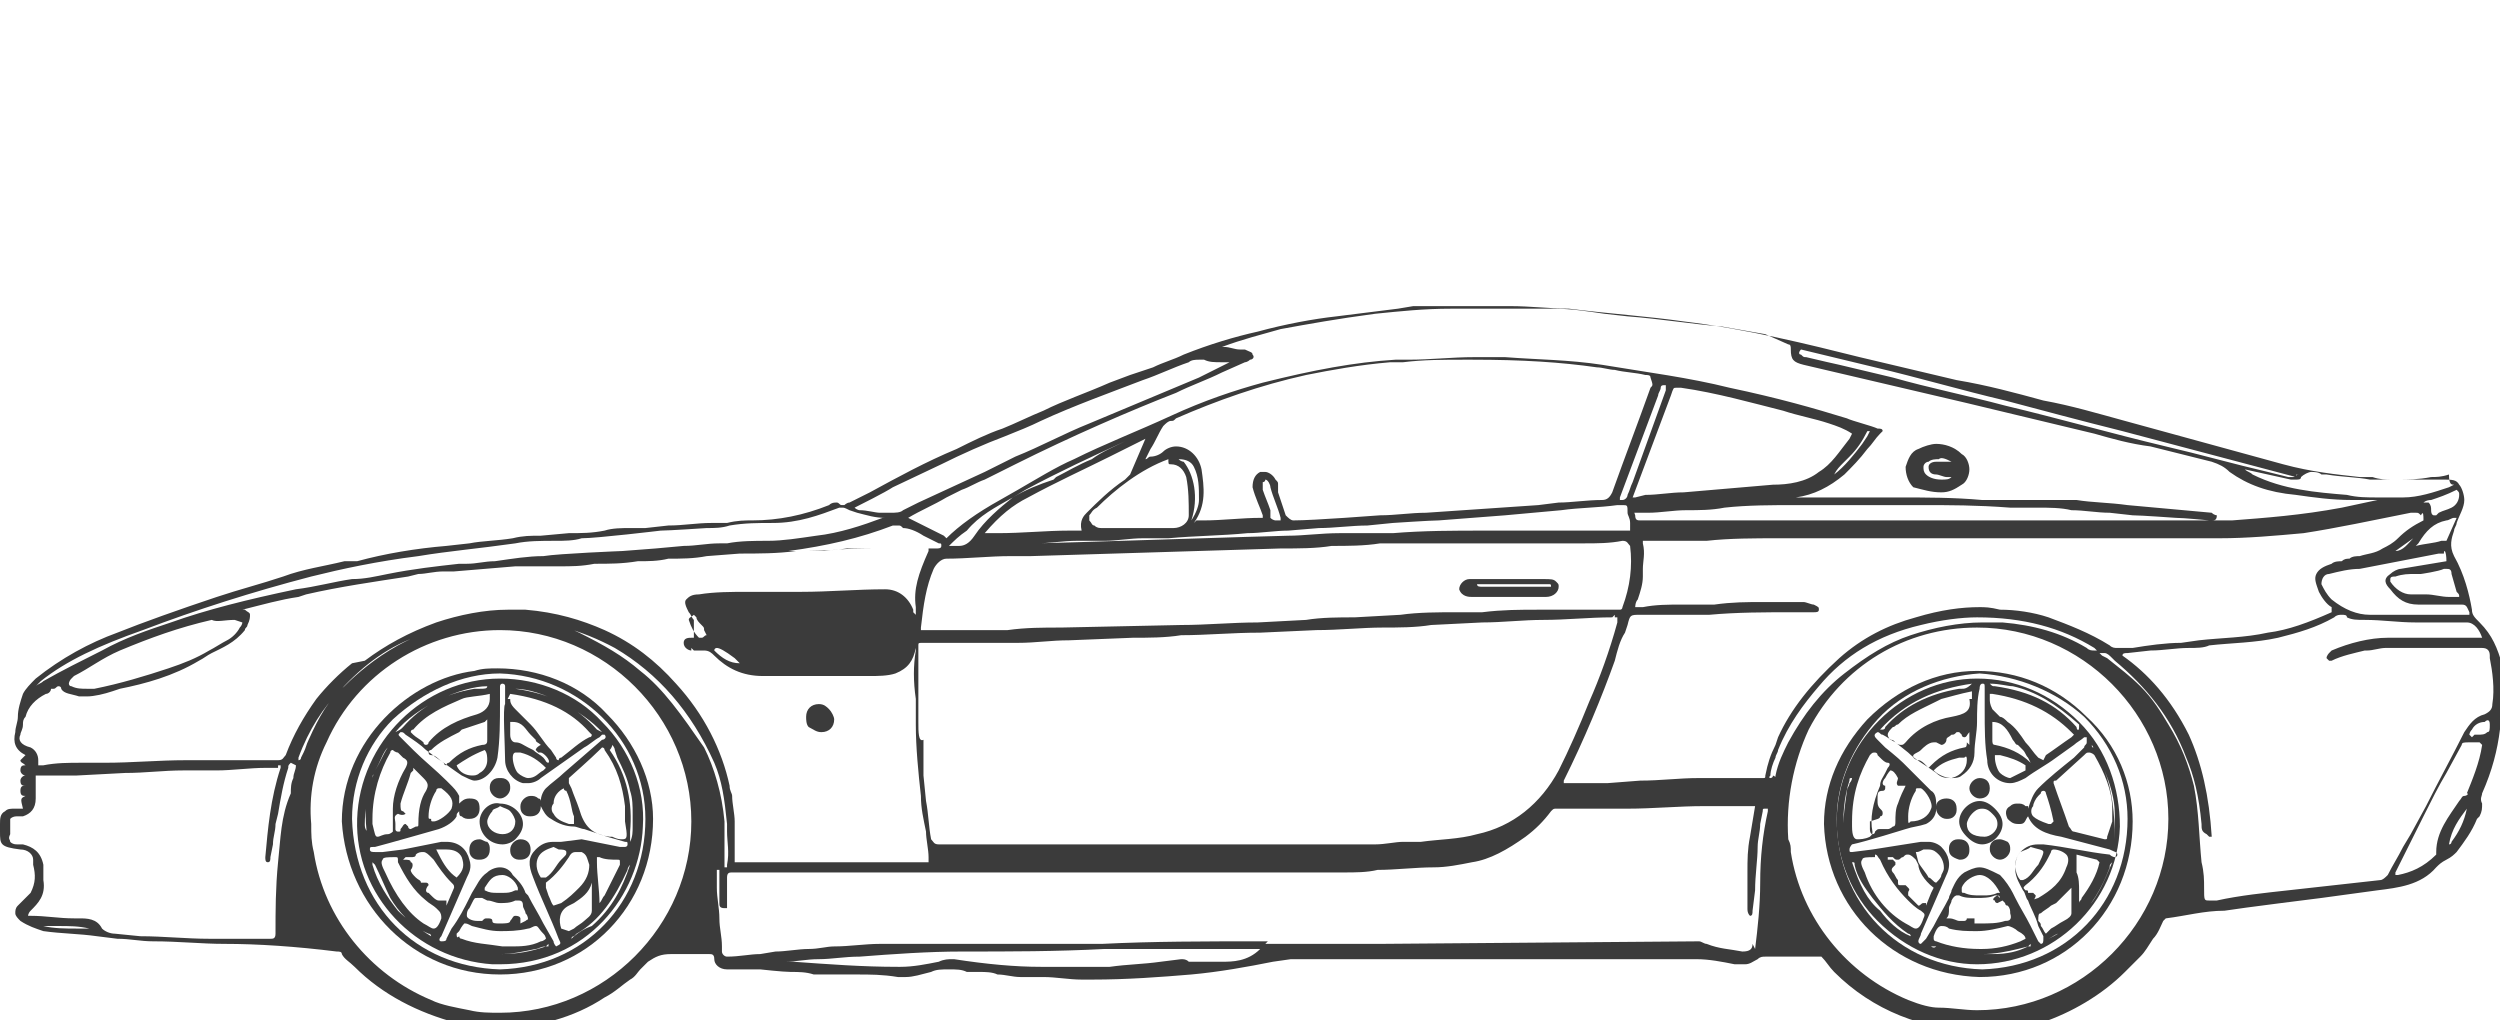 <?xml version="1.0" encoding="utf-8"?>
<!-- Generator: Adobe Illustrator 24.2.0, SVG Export Plug-In . SVG Version: 6.00 Build 0)  -->
<svg version="1.1" id="Capa_1" xmlns="http://www.w3.org/2000/svg" xmlns:xlink="http://www.w3.org/1999/xlink" x="0px" y="0px"
	 viewBox="0 0 98 40" style="enable-background:new 0 0 98 40;" xml:space="preserve">
<style type="text/css">
	.st0{clip-path:url(#SVGID_2_);}
	.st1{fill:#3B3B3B;}
</style>
<g>
	<defs>
		<rect id="SVGID_1_" width="98" height="40"/>
	</defs>
	<clipPath id="SVGID_2_">
		<use xlink:href="#SVGID_1_"  style="overflow:visible;"/>
	</clipPath>
	<g class="st0">
		<path class="st1" d="M32.2,28.7L32.2,28.7c0.3,0,0.5-0.2,0.5-0.5c0-0.1-0.1-0.3-0.2-0.4c-0.1-0.1-0.2-0.2-0.4-0.2
			c-0.3,0-0.5,0.2-0.5,0.5c0,0.1,0,0.3,0.1,0.4C31.9,28.6,32,28.7,32.2,28.7L32.2,28.7z"/>
		<path class="st1" d="M76.1,19.3L76.1,19.3c0.3,0,0.5-0.1,0.8-0.3c0.2-0.1,0.3-0.4,0.3-0.6c0-0.2-0.1-0.5-0.3-0.6
			c-0.3-0.3-0.7-0.4-1-0.4c-0.2,0-0.5,0.1-0.7,0.2c-0.3,0.1-0.4,0.4-0.5,0.7c0,0.3,0.1,0.6,0.3,0.8C75.4,19.2,75.7,19.3,76.1,19.3
			L76.1,19.3z M76.5,18.1l-0.6,0c-0.2,0-0.3,0.1-0.3,0.2c0,0.2,0.1,0.3,0.3,0.3c0.1,0,0.3,0.1,0.4,0.1l0.2,0
			c-0.1,0.1-0.2,0.1-0.4,0.1c-0.3,0-0.5-0.1-0.6-0.2c-0.1-0.1-0.1-0.2-0.1-0.3c0-0.1,0.1-0.2,0.2-0.2c0.1-0.1,0.3-0.1,0.4-0.1
			C76.1,17.9,76.3,18,76.5,18.1C76.5,18.1,76.5,18.1,76.5,18.1L76.5,18.1z"/>
		<path class="st1" d="M57.7,23.4L57.7,23.4L57.7,23.4h0.2H58c0.2,0,0.3,0,0.5,0c0.2,0,0.3,0,0.5,0c0.1,0,0.1,0,0.2,0
			c0.1,0,0.2,0,0.3,0c0.2,0,0.4,0,0.5,0c0.2,0,0.3,0,0.6,0h0c0.3,0,0.5-0.2,0.5-0.4c0-0.1,0-0.1-0.1-0.2c-0.1-0.1-0.2-0.1-0.5-0.1
			c-0.2,0-0.4,0-0.7,0c-0.3,0-0.7,0-1,0h-0.2c-0.2,0-0.3,0-0.5,0c-0.2,0-0.3,0-0.5,0c-0.2,0-0.4,0.2-0.4,0.4
			C57.3,23.4,57.6,23.4,57.7,23.4L57.7,23.4z M60.7,22.9c0.1,0,0.1,0,0.1,0.1c0,0-0.1,0-0.1,0h-0.1c-0.2,0-0.4,0-0.6,0
			c-0.2,0-0.4,0-0.5,0c-0.1,0-0.1,0-0.2,0c-0.1,0-0.2,0-0.2,0c-0.2,0-0.3,0-0.5,0c-0.2,0-0.3,0-0.5,0h0c-0.1,0-0.2,0-0.2-0.1
			c0,0,0.1,0,0.1,0h0c0.2,0,0.4,0,0.6,0c0.2,0,0.4,0,0.6,0c0.1,0,0.4,0,0.4,0c0.2,0,0.3,0,0.5,0c0.2,0,0.3,0,0.6,0v-0.1c0,0,0,0,0,0
			L60.7,22.9L60.7,22.9z"/>
		<path class="st1" d="M77.6,38.3c3.4,0,6-2.7,6-6.1c0-1.5-0.6-3-1.8-4.1c-1.2-1.2-2.7-1.8-4.3-1.8c-1.6,0-3.1,0.7-4.3,1.9
			c-1.1,1.2-1.7,2.6-1.7,4.1C71.6,35.6,74.2,38.2,77.6,38.3z M77.6,26.4L77.6,26.4c1.5,0.1,3,0.7,4.1,1.7c1.1,1.1,1.7,2.5,1.7,4
			c0,3.3-2.4,5.8-5.7,5.9c-3.3-0.1-5.7-2.6-5.7-5.9c0-1.4,0.6-2.8,1.6-3.9C74.6,27.1,76.1,26.5,77.6,26.4L77.6,26.4L77.6,26.4z"/>
		<path class="st1" d="M19.6,38.2c3.4,0,6-2.7,6-6.1c0-1.5-0.7-3-1.8-4.1c-1.1-1.2-2.7-1.8-4.3-1.8c-0.3,0-0.6,0-0.9,0.1
			c-2.5,0.3-5.2,2.7-5.2,5.9C13.6,35.5,16.2,38.2,19.6,38.2z M19.6,26.4L19.6,26.4c3.1,0.1,5.7,2.6,5.7,5.7c0,3.3-2.4,5.8-5.7,5.9
			c-3.3-0.1-5.7-2.5-5.8-5.9c0-1.5,0.6-2.9,1.6-3.9C16.6,27.1,18.1,26.4,19.6,26.4L19.6,26.4L19.6,26.4z"/>
		<path class="st1" d="M72,32.2c0,1.5,0.6,2.9,1.6,3.9c1.1,1.1,2.5,1.7,3.9,1.7v-0.1l0,0.1c3,0,5.5-2.4,5.6-5.4c0-1.5-0.5-3-1.6-4.1
			c-1.1-1.1-2.5-1.7-4-1.7C74.6,26.6,72,29.1,72,32.2L72,32.2z M82.9,32.9L82.8,33L82.9,32.9c0-1-0.1-1.9-0.4-2.7
			c0.2,0.5,0.4,1.1,0.4,1.7c0,0.1,0,0.2,0,0.4C82.9,32.4,82.9,32.7,82.9,32.9L82.9,32.9z M73.7,32c0.1,0,0.1-0.1,0.1-0.1
			c0-0.1,0-0.1-0.1-0.2c-0.1-0.1-0.1-0.2-0.1-0.3c0,0,0-0.1,0-0.1c0-0.2,0-0.3,0.2-0.3h0c0.1,0,0.1-0.1,0.1-0.1l0-0.1l0,0
			c-0.1,0-0.1-0.1-0.1-0.1c0,0,0-0.1,0.1-0.2c0.1-0.2,0.2-0.3,0.2-0.3c0.1,0,0.2,0.1,0.3,0.3c0,0.1-0.1,0.2,0,0.3l0.1,0
			c0,0,0.1,0,0.1,0c0,0,0.1,0,0.1,0c-0.1,0.2-0.2,0.4-0.3,0.7c-0.1,0.2-0.1,0.5-0.1,0.7c0,0.1,0,0.2-0.1,0.2c0,0-0.1,0.1-0.2,0.1
			c0,0-0.1,0-0.2,0l-0.1,0c-0.1,0-0.1,0-0.2,0.1c0,0.1-0.1,0.1-0.1,0.1h0c0,0-0.1,0-0.1-0.2c0,0,0-0.1,0-0.2l0-0.1
			C73.6,32.1,73.7,32.1,73.7,32L73.7,32z M74.8,32c0-0.3,0.1-0.7,0.3-1c0-0.1,0-0.1,0.1-0.1l0.1,0c0.2,0.1,0.5,0.6,0.4,0.8
			c-0.1,0.3-0.4,0.5-0.8,0.5h0C74.8,32.3,74.8,32.3,74.8,32L74.8,32z M73.5,29.5c0,0,0.1,0,0.1,0.1l0.1,0.1c0.1,0.1,0.2,0.2,0.3,0.2
			c0.1,0,0.1,0.1,0,0.2l-0.1,0.2c-0.1,0.2-0.2,0.3-0.2,0.5c-0.3,0.7-0.4,1.3-0.3,1.8c0,0.1,0,0.1-0.1,0.2c-0.2,0.1-0.4,0.1-0.5,0.1
			c-0.1,0-0.2-0.1-0.2-0.5c0,0,0-0.1,0-0.2c0-1.1,0.3-1.9,0.7-2.6C73.4,29.5,73.4,29.5,73.5,29.5L73.5,29.5z M72.5,30.7
			c0,0.1-0.1,0.2-0.1,0.3c-0.1,0.7-0.2,1.4-0.1,1.9l0,0.1l0-0.1c-0.1-0.9,0-1.7,0.2-2.3c0-0.1,0-0.1,0.1-0.1
			C72.6,30.5,72.6,30.6,72.5,30.7L72.5,30.7z M73.1,34.2C73,34,72.9,33.8,73,33.7c0-0.1,0.2-0.1,0.5-0.1l0-0.1v0
			c0.1,0,0.1,0.1,0.2,0.2c0.3,0.7,0.7,1.2,1.1,1.6c0.1,0.1,0.3,0.3,0.5,0.4c0.1,0.1,0.2,0.1,0.1,0.3c-0.1,0.3-0.2,0.4-0.3,0.4
			c-0.1,0-0.2-0.1-0.4-0.2C74,35.8,73.4,35.1,73.1,34.2L73.1,34.2z M75.1,33.4c0.1,0,0.1,0,0.3-0.1c0.1,0,0.1,0,0.2,0
			c0.2,0,0.3,0.1,0.4,0.2c0.1,0.1,0.2,0.3,0.2,0.5c0,0.1,0,0.1-0.1,0.3c0,0.1-0.1,0.2-0.2,0.3c-0.1,0-0.2-0.2-0.3-0.2
			c-0.1-0.2-0.3-0.4-0.4-0.6L75.1,33.4L75.1,33.4z M75.8,34.8l-0.1,0.2l-0.2,0.5c0,0,0,0,0,0l0-0.1l0,0l-0.1,0h0
			c-0.1,0-0.1,0.1-0.2,0.1c-0.1-0.1-0.2-0.2-0.3-0.3l-0.1-0.1c0,0,0-0.1,0-0.1c0-0.1,0.1-0.1,0-0.2c0,0-0.1-0.1-0.1-0.1l-0.2,0
			c-0.1,0-0.1,0-0.1-0.2c-0.1-0.1-0.1-0.2-0.2-0.3c0,0-0.1-0.1,0-0.2l0.1-0.1l0,0c0,0,0-0.1,0-0.1l-0.1-0.1h-0.2l0-0.1
			c0,0,0.1,0,0.1,0c0,0,0,0,0.1,0c0.1,0.1,0.1,0.1,0.2,0.1c0.1,0,0.1-0.1,0.2-0.1c0.1-0.1,0.1-0.1,0.2-0.1c0.1,0,0.2,0.1,0.3,0.2
			l0.1,0.2C75.2,34.1,75.4,34.5,75.8,34.8C75.8,34.7,75.8,34.7,75.8,34.8L75.8,34.8z M72.6,33.8c0.1,0,0.1,0,0.1,0.1
			c0.1,0.5,0.4,0.9,0.7,1.3c0.4,0.5,0.8,1,1.4,1.4c0,0,0.1,0,0.1,0.1c-0.5-0.2-0.9-0.6-1.2-1C73.2,35.3,72.9,34.7,72.6,33.8
			C72.6,33.9,72.6,33.8,72.6,33.8L72.6,33.8z M78.6,36.1c-0.3,0.1-0.6,0.1-1,0.1h-0.1l-0.1,0l0-0.2L77.3,36l-0.1,0L77.1,36l0,0
			c0,0.1-0.1,0.1-0.1,0.1c0,0-0.1,0-0.2,0c-0.1,0-0.2-0.1-0.4-0.1l-0.1,0c0,0,0,0,0,0c0.1-0.1,0.1-0.2,0.1-0.4
			c0-0.1,0.1-0.2,0.1-0.3c0.1-0.2,0.2-0.2,0.2-0.2c0,0,0.1,0,0.1,0c0.2,0.1,0.4,0.1,0.7,0.1c0.2,0,0.5,0,0.7-0.1c0,0,0.1,0,0.1,0
			c0,0,0.1,0,0.1,0.1l0,0l-0.1-0.1c-0.2,0.1-0.2,0.2-0.1,0.2c0,0.1,0.1,0.1,0.1,0.1l0.2-0.1c0,0,0,0,0.1,0.1c0,0,0,0.1,0.1,0.1
			c0.1,0.1,0.1,0.2,0.1,0.3C78.9,36.1,78.7,36.1,78.6,36.1L78.6,36.1z M78.4,35l-0.1,0c-0.2,0.1-0.4,0.1-0.5,0.1h-0.1l-0.1,0
			c-0.2,0-0.4,0-0.6-0.1c-0.1,0-0.1,0-0.1-0.1c0,0,0-0.1,0-0.1c0.1-0.3,0.5-0.5,0.7-0.5C77.9,34.3,78.2,34.6,78.4,35L78.4,35
			L78.4,35L78.4,35z M79.4,36.8l-0.2,0.1c-0.5,0.2-1,0.3-1.5,0.3l-0.1,0c-0.6,0-1.2-0.1-1.7-0.3c0,0-0.1,0-0.1-0.1l0-0.1
			c0.1-0.3,0.2-0.4,0.3-0.4c0.1,0,0.2,0,0.3,0.1c0.4,0.1,0.7,0.1,1.1,0.1c0.4,0,0.8-0.1,1.2-0.2c0.1,0,0.3,0.1,0.4,0.2
			C79.3,36.6,79.4,36.7,79.4,36.8L79.4,36.8L79.4,36.8L79.4,36.8z M75.7,37.1C75.7,37.1,75.7,37.1,75.7,37.1c0.1,0,0.1,0,0.2,0
			c0.5,0.2,1,0.3,1.6,0.3h0.2c0.5,0,1-0.1,1.4-0.2l0.4-0.1l0.1-0.1l0,0.1l-0.1,0c-0.4,0.2-0.8,0.3-1.4,0.3c-0.1,0-0.3,0-0.4,0
			c-0.6,0-1.2-0.1-1.8-0.3C75.8,37.2,75.7,37.1,75.7,37.1L75.7,37.1z M79.6,33.2L79.6,33.2c0.3,0.1,0.5,0.1,0.5,0.2
			c0,0.1-0.1,0.3-0.2,0.5c-0.2,0.2-0.3,0.5-0.6,0.6l-0.1,0c-0.1-0.1-0.2-0.3-0.2-0.6c0-0.2,0.1-0.4,0.2-0.5
			C79.4,33.3,79.5,33.3,79.6,33.2L79.6,33.2L79.6,33.2z M79.7,35.3c0,0,0.1-0.1,0.1-0.2l-0.1-0.1h0c0,0-0.1,0-0.1,0c0,0,0,0-0.1,0
			c0-0.1,0-0.1-0.1-0.1c-0.1-0.1-0.1-0.1,0-0.2c0.4-0.3,0.7-0.7,0.9-1.1l0.1-0.2c0-0.1,0.1-0.1,0.1-0.1h0c0.2,0,0.4,0.1,0.5,0.2
			c0.1,0.1,0.1,0.3,0,0.5c-0.2,0.6-0.6,0.9-1.1,1.2l-0.3,0.1C79.7,35.5,79.6,35.4,79.7,35.3z M80,35.8c0.1-0.1,0.3-0.2,0.4-0.3
			l0.2-0.1c0.2-0.2,0.4-0.4,0.6-0.6v0.2c0,0.3,0,0.6,0,0.8c0,0.1-0.1,0.2-0.3,0.3c-0.2,0.1-0.3,0.2-0.5,0.3l-0.2,0.2
			c-0.1-0.1-0.1-0.2-0.2-0.3c0-0.1,0-0.1-0.1-0.2C79.9,35.9,79.9,35.8,80,35.8L80,35.8z M81.4,33.5L81.4,33.5l0.8,0.2l0.1,0.1
			c-0.1,0.5-0.4,1-0.7,1.4c0,0.1-0.1,0.1-0.1,0.2c0-0.2,0-0.4,0-0.5c0-0.2,0-0.5-0.1-0.7c0-0.1,0-0.2,0-0.3
			C81.4,33.8,81.4,33.7,81.4,33.5L81.4,33.5C81.4,33.5,81.4,33.5,81.4,33.5L81.4,33.5z M80.3,36.8L80.3,36.8
			c0.2-0.1,0.3-0.2,0.4-0.2c0.2-0.1,0.4-0.2,0.6-0.4c0.7-0.7,1.1-1.4,1.4-2.2c0-0.1,0-0.1,0.1-0.2c-0.3,0.7-0.6,1.5-1.2,2
			c-0.3,0.3-0.7,0.7-1.1,0.9l0,0L80.3,36.8L80.3,36.8z M82,29.2c0.2,0.3,0.3,0.6,0.5,0.9c-0.1-0.3-0.3-0.5-0.4-0.8
			C82,29.3,82,29.3,82,29.2L82,29.2z M80.4,32.3c0,0-0.1,0-0.1,0c-0.3-0.1-0.5-0.2-0.6-0.3c-0.1-0.1-0.1-0.3,0-0.4
			c0-0.1,0.1-0.3,0.2-0.4l0.1-0.1c0-0.1,0.1-0.1,0.1-0.1c0.1,0,0.1,0.1,0.1,0.1c0.1,0.3,0.2,0.6,0.3,1.1
			C80.5,32.2,80.4,32.3,80.4,32.3L80.4,32.3z M82.6,32.8c0,0.1,0,0.1-0.1,0.1c0,0,0,0,0,0l-1.2-0.3c-0.1,0-0.1-0.1-0.2-0.2
			c-0.2-0.6-0.4-1.1-0.6-1.7c0-0.1,0-0.1,0.1-0.1l1.1-1c0.1-0.1,0.1-0.1,0.2-0.1c0,0,0.1,0,0.2,0.1c0.4,0.7,0.7,1.4,0.7,2.1
			c0,0.1,0,0.1,0,0.2c0,0.1,0,0.2,0,0.3L82.6,32.8L82.6,32.8z M80.1,29.8l-0.2-0.1c-0.2-0.2-0.3-0.4-0.5-0.6
			c-0.2-0.3-0.4-0.6-0.7-0.8c-0.1-0.1-0.2-0.2-0.3-0.2c-0.1-0.1-0.2-0.2-0.3-0.3C78,27.6,78,27.5,78,27.4c0-0.1,0-0.1,0-0.1l0-0.1
			c0,0,0,0,0,0v0h0.1c1.3,0.2,2.3,0.7,3.1,1.5c0,0,0.1,0.1,0.1,0.1c0,0,0,0-0.1,0.1c-0.3,0.2-0.7,0.5-1,0.7L80.1,29.8L80.1,29.8
			L80.1,29.8z M78.9,29c0.1,0.1,0.1,0.2,0.2,0.2c0.1,0.1,0.1,0.1,0.2,0.2c0.1,0.1,0.1,0.2,0.2,0.3l0.1,0.2c-0.4-0.4-0.9-0.6-1.4-0.7
			c-0.1,0-0.1-0.1-0.1-0.2v-0.7C78.5,28.3,78.7,28.6,78.9,29L78.9,29z M79.4,30l0,0.2c-0.2,0.1-0.4,0.2-0.6,0.3
			c-0.1,0-0.3-0.1-0.4-0.2c-0.1-0.1-0.2-0.4-0.2-0.6c0-0.1,0-0.1,0-0.1c0,0,0,0,0.1,0c0,0,0.1,0,0.1,0C78.8,29.7,79.1,29.8,79.4,30
			L79.4,30L79.4,30z M81.4,28.5c-0.8-0.9-1.8-1.4-3.2-1.6c-0.1,0-0.1,0-0.2-0.1c0.4,0,0.7,0.1,0.9,0.1c0.9,0.2,1.7,0.7,2.6,1.5
			l0,0.1C81.5,28.7,81.4,28.6,81.4,28.5L81.4,28.5z M77.9,29.8c0,0.5,0.4,0.9,0.9,0.9c0.2,0,0.4-0.1,0.6-0.2
			c0.4-0.3,0.8-0.5,1.2-0.8l0.7-0.5c0.1-0.1,0.3-0.2,0.4-0.3l0.1,0l0,0l0,0.2c0,0.1-0.1,0.1-0.1,0.2l-0.4,0.4
			c-0.5,0.4-1,0.8-1.4,1.2c-0.2,0.2-0.3,0.5-0.4,0.8l0-0.1l-0.1,0c-0.1-0.1-0.2-0.1-0.3-0.1c-0.1,0-0.2,0-0.3,0.1
			c-0.2,0.1-0.2,0.3-0.1,0.5c0.1,0.1,0.2,0.2,0.4,0.2c0,0,0.1,0,0.1,0c0.2,0,0.2-0.2,0.3-0.3c0.2,0.5,0.7,0.7,1.3,0.8l1.9,0.5
			c0.2,0.1,0.3,0.1,0.3,0.2c0,0.1-0.1,0.1-0.1,0.1c0,0-0.1,0-0.2-0.1c-0.9-0.1-1.7-0.3-2.6-0.4c-0.1,0-0.1,0-0.2,0
			c-0.3,0-0.5,0.1-0.7,0.3c-0.2,0.2-0.2,0.5-0.2,0.7c0,0.3,0.2,0.6,0.3,0.8c0.1,0.1,0.1,0.3,0.2,0.4c0.1,0.3,0.3,0.6,0.4,1l0.2,0.4
			c0,0,0,0.1,0,0.1c0,0.1,0,0.2-0.1,0.2c0,0-0.1-0.1-0.1-0.1l-0.3-0.6c-0.2-0.4-0.4-0.7-0.6-1.1l-0.1-0.2c-0.1-0.2-0.3-0.5-0.5-0.7
			C78,34.1,77.8,34,77.6,34c-0.2,0-0.4,0.1-0.6,0.2c-0.3,0.2-0.4,0.5-0.5,0.7c0,0.1-0.1,0.2-0.1,0.3c-0.2,0.4-0.4,0.7-0.6,1.1
			l-0.3,0.5c0,0-0.1,0.1-0.1,0.1c0,0-0.1,0.1-0.1,0.1c0,0,0,0,0,0c-0.1,0-0.1-0.1-0.1-0.1c0-0.1,0.1-0.2,0.1-0.3l1-2.3
			c0.2-0.4,0.1-0.8-0.2-1.1C76,33.1,75.8,33,75.6,33c-0.1,0-0.2,0-0.3,0c-0.6,0.1-1.3,0.2-1.9,0.3l-0.8,0.1c-0.1,0-0.1,0-0.1-0.1
			c0-0.1,0.1-0.2,0.1-0.2c0.5-0.1,2.1-0.6,2.1-0.6c0.3-0.1,0.5-0.1,0.8-0.2c0.2-0.1,0.4-0.3,0.4-0.6c0,0.2,0.2,0.4,0.4,0.4h0
			c0.1,0,0.2,0,0.3-0.1c0.1-0.1,0.1-0.2,0.1-0.3c0-0.3-0.2-0.4-0.4-0.4c-0.2,0-0.4,0.1-0.4,0.3c0-0.2,0-0.5-0.2-0.6
			c-0.4-0.4-0.7-0.7-1.1-1.1c-0.2-0.2-0.7-0.6-0.7-0.6c-0.1-0.1-0.2-0.2-0.3-0.3c-0.1-0.1-0.2-0.2,0-0.3c0.1,0,0.1,0.1,0.2,0.1
			c0.2,0.1,0.3,0.2,0.5,0.3l0.5,0.4c0.3,0.3,0.7,0.5,1.1,0.8c0.2,0.2,0.4,0.2,0.6,0.2c0.1,0,0.3,0,0.4-0.1c0.3-0.2,0.5-0.5,0.5-0.9
			c0-0.4,0.1-0.8,0.1-1.2c0-0.4,0-0.9,0.1-1.3c0-0.2,0.1-0.2,0.1-0.2h0c0.1,0,0.1,0,0.1,0.2l0,0.8C77.8,28.6,77.8,29.2,77.9,29.8
			L77.9,29.8z M77.1,29.1c0,0.1,0,0.2-0.1,0.2c-0.5,0.1-0.9,0.3-1.3,0.7c0,0-0.1,0.1-0.1,0.1c0,0,0,0-0.1-0.1
			c-0.1-0.1-0.2-0.2-0.3-0.2c-0.1,0-0.2-0.1-0.2-0.1l0-0.1c0.1-0.1,0.2-0.1,0.3-0.2c0.1-0.1,0.3-0.3,0.5-0.3c0,0,0.1,0,0.1,0
			l0.2,0.1c0.1,0,0.2-0.1,0.2-0.2c0-0.1,0.1-0.1,0.2-0.2c0.1,0,0.1,0,0.2-0.1c0,0,0.1,0,0.1,0c0,0,0,0,0.1,0.1
			c0,0.1,0.1,0.1,0.1,0.1c0.1,0,0.1-0.1,0.2-0.2c0,0.2,0,0.3,0,0.5L77.1,29.1L77.1,29.1z M77.1,29.8c0,0.3-0.2,0.6-0.6,0.7
			c-0.2,0-0.5-0.1-0.7-0.3c0.3-0.3,0.6-0.4,1-0.5c0.1,0,0.1,0,0.2,0l0,0C77.1,29.6,77.1,29.7,77.1,29.8L77.1,29.8z M77.2,27.4
			c0.1,0.5-0.2,0.6-0.7,0.7c-0.6,0.1-1.3,0.4-1.8,1c-0.1,0.1-0.1,0.1-0.2,0.1c0,0-0.1,0-0.2-0.1c-0.1-0.1-0.1-0.1-0.2-0.1
			C74.1,29,74,28.9,74,28.8c0-0.1,0.1-0.2,0.2-0.3c0.1,0,0.1-0.1,0.2-0.1c0.4-0.4,0.9-0.6,1.5-0.9l0.2-0.1c0.4-0.1,0.7-0.2,1.2-0.3
			l0,0c0,0,0,0,0,0v0h0V27.4z M76.9,27c0,0-0.1,0-0.1,0c-1.2,0.2-2.2,0.7-2.9,1.5c0,0.1-0.1,0.1-0.1,0.1c0,0,0,0,0,0c0,0,0,0-0.1,0
			c1-1.1,2.2-1.6,3.6-1.8C77.1,27,77,27,76.9,27z"/>
		<path class="st1" d="M19.6,26.6c-3,0-5.5,2.5-5.6,5.5c-0.1,3,2.3,5.5,5.3,5.7c0.1,0,0.2,0,0.3,0c3.4,0,5.5-2.7,5.6-5.4
			c0.1-1.5-0.5-3-1.6-4.1C22.6,27.2,21.1,26.6,19.6,26.6L19.6,26.6z M24,29.2c0,0,0.1,0.1,0.1,0.2l0.1,0.3c0.2,0.4,0.4,0.8,0.5,1.3
			c0.1,0.3,0.1,0.6,0.1,0.9l0,0.5c0,0.2,0,0.4-0.1,0.6l0-0.4c0.1-1.1-0.1-2.2-0.8-3.2C24,29.3,24,29.2,24,29.2L24,29.2L24,29.2z
			 M19.8,29.8c0,0.4,0.3,0.8,0.7,0.9c0.1,0,0.1,0,0.2,0c0.2,0,0.4-0.1,0.5-0.2l1.7-1.2c0.2-0.1,0.4-0.3,0.6-0.4c0,0,0.1-0.1,0.1-0.1
			c0,0,0,0,0.1,0c0.1,0.1,0,0.2-0.1,0.2l-1.5,1.3c-0.2,0.2-0.5,0.4-0.7,0.6c-0.1,0.1-0.2,0.3-0.2,0.5c0,0,0-0.1-0.1-0.1
			c-0.1-0.1-0.2-0.1-0.3-0.1c-0.2,0-0.4,0.2-0.4,0.4c0,0.1,0,0.2,0.1,0.3c0.1,0.1,0.2,0.1,0.3,0.1h0c0.2,0,0.4-0.1,0.4-0.4
			c0.1,0.2,0.2,0.4,0.4,0.5c0.3,0.2,0.6,0.3,0.9,0.3c0.1,0,0.3,0.1,0.4,0.1c0.3,0.1,0.6,0.2,0.9,0.3l0.7,0.2c0.1,0,0.1,0,0.1,0.1
			c0,0.1-0.1,0.1-0.1,0.1c0,0-0.1,0-0.2,0c-0.5-0.1-1-0.2-1.5-0.3L22,33c-0.1,0-0.2,0-0.3,0c-0.3,0-0.5,0.1-0.7,0.3
			c-0.3,0.3-0.3,0.6-0.1,1.1c0.3,0.8,0.7,1.6,1,2.4c0.1,0.2,0.1,0.2-0.1,0.3c0,0-0.1-0.1-0.1-0.2l-0.4-0.7c-0.2-0.4-0.4-0.7-0.6-1.1
			l-0.1-0.1c-0.1-0.3-0.3-0.5-0.5-0.7C20,34.1,19.8,34,19.6,34c-0.2,0-0.4,0.1-0.5,0.2c-0.3,0.2-0.4,0.5-0.6,0.8l-0.1,0.2
			c-0.2,0.4-0.4,0.8-0.7,1.2l-0.2,0.4c0,0.1-0.1,0.1-0.2,0.1c0,0,0,0,0,0c-0.1,0-0.1-0.1,0-0.2c0,0,0.7-1.6,1-2.3
			c0.1-0.2,0.2-0.4,0.1-0.7C18.3,33.3,18,33,17.5,33c-0.1,0-0.1,0-0.2,0c-0.5,0.1-1,0.2-1.5,0.3L15,33.4c-0.1,0-0.2,0-0.3,0
			c-0.1,0-0.2,0-0.2-0.1c0-0.1,0-0.1,0.2-0.1c0.4-0.1,2.5-0.7,2.5-0.7c0.3-0.1,0.6-0.3,0.7-0.5c0-0.1,0-0.1,0.1-0.2
			c0,0.1,0,0.2,0.1,0.2c0.1,0.1,0.2,0.1,0.3,0.1c0.3,0,0.4-0.2,0.4-0.4c0-0.3-0.1-0.4-0.4-0.4c-0.2,0-0.3,0.1-0.4,0.2
			c0-0.1,0-0.2,0-0.3c-0.1-0.2-0.2-0.3-0.4-0.5l-0.1-0.1c-0.4-0.4-0.9-0.8-1.3-1.2l-0.5-0.5c-0.1-0.1-0.1-0.1,0-0.2
			c0.1,0,0.1,0,0.2,0.1c0.3,0.2,0.6,0.4,0.8,0.6l0.4,0.3c0.3,0.2,0.7,0.5,1,0.7c0.2,0.1,0.4,0.2,0.5,0.2c0.4,0,0.8-0.4,0.9-0.9
			c0.1-0.7,0.1-1.4,0.1-2.2c0-0.2,0-0.3,0-0.5l0-0.1c0,0,0-0.1,0.1-0.1c0,0,0.1,0,0.1,0.1l0,0.5v0.2C19.7,27.7,19.8,29.3,19.8,29.8
			L19.8,29.8z M20.1,28.3c0.4,0,0.5,0.3,0.7,0.5L21,29c0,0.1,0.1,0.1,0.2,0.2C21,29.3,21,29.4,21,29.4l0.1,0.1h0c0,0,0.1,0,0.1,0
			c0.1,0,0.4,0.3,0.3,0.4c-0.1,0-0.1-0.1-0.2-0.2c-0.1-0.1-0.3-0.2-0.4-0.3l-0.2-0.1c-0.2-0.1-0.3-0.2-0.5-0.2
			c-0.1,0-0.2-0.1-0.2-0.3s0-0.3,0-0.5L20.1,28.3L20.1,28.3z M20.2,29.5c0,0,0.1,0,0.2,0c0.4,0.1,0.7,0.3,1,0.6l-0.1,0.1
			c-0.2,0.1-0.3,0.3-0.6,0.3c-0.1,0-0.3-0.1-0.4-0.2c-0.1-0.1-0.2-0.4-0.2-0.6C20.1,29.5,20.2,29.5,20.2,29.5z M20,27.2L20,27.2
			L20,27.2c1.4,0.2,2.4,0.7,3.1,1.5c0.1,0.1,0.1,0.1,0.1,0.1c0,0,0,0.1-0.1,0.1c-0.4,0.2-0.7,0.5-1.1,0.8c-0.1,0-0.1,0.1-0.1,0.1
			c0,0-0.1,0-0.1-0.1l-0.2-0.3c-0.3-0.3-0.5-0.7-0.8-1c-0.1-0.1-0.2-0.2-0.3-0.3c-0.1-0.1-0.2-0.2-0.3-0.3C20,27.6,20,27.5,20,27.4
			l-0.1,0L20,27.2L20,27.2C20,27.2,20,27.2,20,27.2L20,27.2z M23.5,35.4c0-0.5-0.1-1.1-0.1-1.6l0-0.2l0,0c0,0,0,0,0,0v0l0.1,0
			c0.2,0.1,0.5,0.1,0.7,0.1c0.1,0,0.1,0,0.1,0.1c0,0,0,0.1,0,0.1c-0.2,0.4-0.4,0.8-0.6,1.2C23.6,35.2,23.6,35.3,23.5,35.4L23.5,35.4
			z M21.7,33.2L21.7,33.2l0.2,0.1c0.1,0,0.3,0,0.3,0.1c0,0.1,0,0.1-0.1,0.2c0,0-0.1,0.1-0.1,0.1c-0.2,0.2-0.3,0.5-0.6,0.7
			c0,0,0,0-0.1,0c0,0-0.1,0-0.1,0c-0.2-0.3-0.2-0.6-0.1-0.8C21.2,33.4,21.4,33.3,21.7,33.2L21.7,33.2L21.7,33.2z M21.7,35.5
			c-0.1-0.1-0.1-0.2-0.2-0.4l-0.1-0.3c0-0.1,0-0.1,0-0.2c0.4-0.3,0.7-0.7,0.9-1c0.1-0.2,0.2-0.2,0.3-0.2c0.1,0,0.1,0,0.2,0
			c0.2,0.1,0.2,0.2,0.3,0.5c0,0.3-0.1,0.6-0.4,0.9c-0.2,0.2-0.4,0.4-0.7,0.6L21.7,35.5L21.7,35.5z M22.3,35.5l0.2-0.1
			c0.3-0.2,0.6-0.4,0.7-0.8v0.3c0,0.3,0,0.6,0,0.8c0,0.2-0.2,0.3-0.3,0.4c-0.1,0.1-0.3,0.2-0.4,0.3l-0.2,0.1L22,36.4
			C21.9,36.1,21.9,35.7,22.3,35.5L22.3,35.5z M22.1,30.9L22.1,30.9c0,0,0,0.1,0.1,0.1c0.2,0.4,0.2,0.8,0.3,1c0,0.2,0,0.3,0,0.3
			c0,0-0.1,0-0.2,0c-0.3-0.1-0.5-0.2-0.6-0.4c-0.1-0.1-0.1-0.3,0-0.4C21.7,31.2,21.9,31,22.1,30.9L22.1,30.9
			C22.1,30.9,22.1,30.9,22.1,30.9L22.1,30.9z M24.4,32.9c-0.1,0-0.2,0-0.4-0.1l-0.1,0c-0.7-0.1-1-0.4-1.2-1.1
			c-0.1-0.3-0.2-0.5-0.3-0.8l-0.1-0.2c0-0.1,0-0.1,0-0.2c0,0,0.9-0.8,1.2-1.1c0,0,0.1-0.1,0.1-0.1c0,0,0.1,0,0.1,0.1
			c0.5,0.7,0.7,1.4,0.8,2.2c0,0.1,0,0.3,0,0.4l0,0.2C24.6,32.8,24.6,32.9,24.4,32.9L24.4,32.9z M17.9,36.6l0.1-0.1
			c0.1-0.2,0.2-0.3,0.2-0.3c0.1,0,0.1,0,0.3,0.1c0.4,0.1,0.7,0.2,1.1,0.2c0.3,0,0.7,0,1.1-0.1c0.1,0,0.2-0.1,0.3-0.1
			c0.1,0,0.1,0.1,0.3,0.3c0.1,0.1,0.1,0.2,0.1,0.2c0,0-0.1,0.1-0.2,0.1c-0.4,0.2-0.8,0.2-1.2,0.2l-0.3,0c-0.6-0.1-1.1-0.1-1.6-0.3
			c-0.1,0-0.1-0.1-0.1-0.1C17.9,36.8,17.9,36.7,17.9,36.6L17.9,36.6L17.9,36.6z M20.6,36.1l-0.2,0.1c0-0.1,0-0.1,0-0.2
			c0,0,0-0.1-0.2-0.1c-0.1,0-0.1,0.1-0.2,0.2c0,0.1-0.2,0.1-0.4,0.1c-0.2,0-0.3,0-0.3-0.1c0-0.1-0.1-0.1-0.2-0.1
			c-0.1,0-0.1,0-0.2,0.1c0,0-0.1,0-0.2,0c-0.2,0-0.4-0.1-0.4-0.2c0-0.1,0-0.2,0.1-0.3l0.1-0.2c0.1-0.2,0.1-0.2,0.2-0.2
			c0,0,0.1,0,0.2,0l0.2,0.1c0.2,0,0.3,0.1,0.5,0.1c0.2,0,0.4,0,0.6-0.1c0.1,0,0.1,0,0.1,0c0.1,0,0.2,0,0.2,0.2
			c0,0.1,0.1,0.2,0.1,0.3c0.1,0.1,0.1,0.2,0.1,0.3C20.9,36,20.7,36,20.6,36.1L20.6,36.1z M20.2,34.9C20,35,19.9,35,19.7,35
			c0,0-0.1,0-0.1,0h-0.1c-0.2,0-0.3,0-0.5-0.1l0,0.1l0-0.2c0.2-0.3,0.3-0.5,0.7-0.5c0.2,0,0.5,0.2,0.6,0.5c0,0.1,0,0.1,0,0.1
			C20.3,34.9,20.2,34.9,20.2,34.9L20.2,34.9z M17.5,33.3c0.3,0,0.5,0.1,0.6,0.3c0.1,0.3,0.1,0.5-0.2,0.8c-0.3-0.2-0.5-0.5-0.7-0.9
			l-0.1-0.2L17.5,33.3L17.5,33.3C17.5,33.2,17.5,33.2,17.5,33.3L17.5,33.3z M17.4,35.3l-0.2,0c-0.1,0-0.2-0.1-0.3-0.2L16.8,35
			c-0.1,0-0.1-0.1-0.1-0.1c0,0,0-0.1,0.1-0.2c0-0.1-0.1-0.1-0.1-0.1l-0.2,0l0,0c0-0.1-0.1-0.1-0.2-0.2c-0.1-0.1-0.2-0.2-0.2-0.3
			c0.1-0.1,0.1-0.3,0-0.3c0-0.1-0.1-0.1-0.3-0.1l0.1-0.1c0.1,0,0.1,0,0.2,0c0.1,0,0.2,0,0.2-0.1c0.1-0.1,0.2-0.1,0.3-0.1
			c0.1,0,0.2,0.1,0.3,0.2l0.1,0.1c0.2,0.3,0.4,0.6,0.7,0.9c0.1,0.1,0.1,0.1,0.1,0.2l-0.3,0.7c0-0.1,0-0.1,0-0.2L17.4,35.3L17.4,35.3
			z M15.1,34.2C15,34,14.9,33.8,15,33.7c0-0.1,0.2-0.1,0.5-0.1l0,0c0,0,0,0,0,0v0c0.1,0,0.1,0,0.1,0.2c0.3,0.6,0.6,1.1,1.1,1.5
			c0.1,0.1,0.3,0.2,0.4,0.3l0.1,0.1c0.1,0.1,0.1,0.2,0.1,0.3c-0.1,0.3-0.2,0.4-0.3,0.4s-0.2-0.1-0.4-0.2
			C16,35.8,15.5,35.1,15.1,34.2L15.1,34.2z M15.2,29.3c-0.2,0.3-0.3,0.6-0.5,0.9c0,0.1-0.1,0.2-0.1,0.3c0-0.1,0-0.1,0.1-0.2
			c0,0,0,0,0-0.1C14.9,29.9,15,29.5,15.2,29.3L15.2,29.3L15.2,29.3z M16.8,32c0-0.3,0.1-0.7,0.3-1c0-0.1,0.1-0.1,0.1-0.1l0.1,0
			c0.4,0.3,0.5,0.5,0.4,0.8c-0.1,0.2-0.5,0.5-0.7,0.5h0c-0.1,0-0.1,0-0.1-0.1C16.8,32.1,16.8,32.1,16.8,32z M15.9,31.9l-0.1-0.1l0,0
			c-0.1,0-0.1-0.1-0.1-0.3c0.1-0.4,0.3-0.8,0.4-1.2l0.1-0.1c0,0,0-0.1,0-0.1l0.1,0.1c0.1,0.1,0.2,0.2,0.3,0.3
			c0.2,0.2,0.2,0.3,0.1,0.5c-0.2,0.3-0.3,0.7-0.3,1.3c0,0.1,0,0.1-0.1,0.1l-0.2,0.1c0,0-0.1,0-0.1-0.1l-0.1-0.1h0
			c-0.1,0-0.1,0.1-0.2,0.2c0,0.1,0,0.1-0.1,0.1c0,0-0.1,0-0.1-0.1c0-0.1,0-0.1,0-0.2c0-0.2-0.1-0.3,0.1-0.4
			C15.8,32,15.9,31.9,15.9,31.9L15.9,31.9z M15.6,29.5L15.6,29.5c0.1,0.1,0.2,0.2,0.2,0.2c0.2,0.1,0.2,0.2,0.1,0.4
			c-0.3,0.5-0.5,1.1-0.5,1.6c0,0.2,0,0.5,0,0.7c0,0.1,0,0.1,0,0.2c0,0-0.1,0.1-0.2,0.1c-0.2,0-0.3,0.1-0.4,0.1
			c-0.1,0-0.1-0.1-0.2-0.5c0,0,0-0.1,0-0.2c0-1,0.3-1.9,0.7-2.6c0-0.1,0.1-0.1,0.1-0.1C15.5,29.5,15.6,29.5,15.6,29.5L15.6,29.5z
			 M19.2,27.2L19.2,27.2L19.2,27.2l0,0.1c0,0,0,0.1,0,0.1c0,0.3-0.2,0.5-0.5,0.6c-0.7,0.2-1.4,0.5-1.9,1.1c0,0.1-0.1,0.1-0.1,0.1
			c0,0-0.1,0-0.1-0.1c-0.1-0.1-0.3-0.2-0.4-0.3c0,0-0.1-0.1-0.1-0.1c0,0,0-0.1,0.1-0.1c0.5-0.6,1.2-0.9,1.9-1.2
			C18.3,27.3,18.8,27.3,19.2,27.2L19.2,27.2C19.2,27.2,19.2,27.2,19.2,27.2z M19.1,28.3c0,0.2,0,0.3,0,0.5V29c0,0.1,0,0.2-0.2,0.2
			c-0.5,0.1-0.9,0.3-1.3,0.7c-0.1,0-0.1,0.1-0.1,0.1c0,0-0.1,0-0.1-0.1c-0.2-0.1-0.3-0.3-0.5-0.3c-0.1,0-0.1-0.1-0.1-0.1
			c0,0,0-0.1,0.1-0.1c0.3-0.3,0.7-0.5,1.1-0.7l0.1-0.1c0.3-0.1,0.6-0.2,0.9-0.3l0.1-0.1L19.1,28.3L19.1,28.3L19.1,28.3z M19,29.4
			L19,29.4L19,29.4c0.1,0.1,0.1,0.3,0.1,0.4c0,0.2-0.1,0.4-0.3,0.5c-0.1,0.1-0.2,0.1-0.3,0.1c-0.2,0-0.5-0.1-0.6-0.4
			C18.2,29.8,18.5,29.6,19,29.4L19,29.4L19,29.4z M19.1,26.9C19.1,26.9,19.2,26.9,19.1,26.9c0,0.1-0.1,0.1-0.3,0.1
			c-0.1,0-0.1,0-0.2,0c-1.2,0.2-2.1,0.7-2.8,1.5c-0.1,0.1-0.1,0.1-0.3,0.2c0,0,0,0,0,0C16.3,27.7,18.1,26.9,19.1,26.9L19.1,26.9z
			 M14.3,32.3c0-0.5,0.1-1,0.2-1.5c-0.2,0.6-0.2,1.3-0.1,2l0,0.1l0-0.1c0-0.1,0-0.2,0-0.2C14.3,32.5,14.3,32.4,14.3,32.3L14.3,32.3z
			 M14.6,33.8L14.6,33.8C14.6,33.8,14.6,33.8,14.6,33.8L14.6,33.8l0.1,0.1c0.2,0.4,0.4,0.9,0.6,1.3c0.3,0.5,0.8,1.1,1.5,1.4
			c0.1,0,0.1,0.1,0.1,0.1c-0.5-0.3-1-0.7-1.3-1c-0.4-0.5-0.8-1.1-1-1.8L14.6,33.8z M17.7,37L17.7,37l0.1,0.1c0.5,0.2,1,0.3,1.6,0.3
			h0.2c0.5,0,0.9-0.1,1.4-0.2c0.1,0,0.2-0.1,0.4-0.1l0.1-0.1c0,0,0,0,0,0l0,0.1l-0.1,0c-0.6,0.2-1.1,0.3-1.8,0.3
			c-0.7,0-1.3-0.1-1.8-0.3L17.7,37L17.7,37L17.7,37z M22.4,36.8l-0.1,0.1L22.4,36.8c0-0.1,0.1-0.1,0.1-0.1l0.1-0.1
			c0.9-0.5,1.5-1.4,2-2.5c0-0.1,0.1-0.2,0.1-0.2c-0.3,0.9-0.7,1.7-1.5,2.4C22.9,36.4,22.6,36.6,22.4,36.8z M23.4,28.6L23.4,28.6
			c-0.8-0.9-1.8-1.4-3.2-1.6c-0.1,0-0.2,0-0.2,0c0,0,0,0,0,0c0.1,0,0.1,0,0.2,0c1,0,2.7,0.9,3.4,1.7L23.4,28.6L23.4,28.6z"/>
		<path class="st1" d="M77.6,31.4c-0.4,0-0.8,0.4-0.8,0.8c0,0.2,0.1,0.4,0.3,0.6c0.2,0.2,0.4,0.3,0.6,0.3h0c0.4,0,0.8-0.4,0.8-0.8
			c0-0.2-0.1-0.4-0.3-0.6C78,31.5,77.8,31.4,77.6,31.4z M77.1,32.3c0-0.1,0.1-0.3,0.2-0.4c0.1-0.1,0.2-0.2,0.4-0.2
			c0.2,0,0.3,0.1,0.4,0.2c0.1,0.1,0.2,0.2,0.2,0.4c0,0.3-0.3,0.5-0.5,0.5C77.3,32.8,77.1,32.6,77.1,32.3z"/>
		<path class="st1" d="M78.4,32.9c-0.1,0-0.2,0-0.3,0.1C78,33.1,78,33.2,78,33.3c0,0.2,0.2,0.4,0.4,0.4h0c0.2,0,0.4-0.2,0.4-0.4
			c0-0.1,0-0.2-0.1-0.3C78.7,33,78.5,32.9,78.4,32.9L78.4,32.9z"/>
		<path class="st1" d="M76.8,32.9c-0.1,0-0.2,0-0.3,0.1c-0.1,0.1-0.1,0.2-0.1,0.3c0,0.2,0.1,0.3,0.4,0.4h0c0.1,0,0.2,0,0.3-0.1
			c0.1-0.1,0.1-0.2,0.1-0.3C77.2,33.1,77.1,32.9,76.8,32.9z"/>
		<path class="st1" d="M77.6,30.5c-0.2,0-0.4,0.2-0.4,0.4c0,0.2,0.2,0.4,0.4,0.4c0.2,0,0.4-0.1,0.4-0.4C78,30.6,77.8,30.5,77.6,30.5
			z"/>
		<path class="st1" d="M18.8,32.2c0,0.5,0.4,0.9,0.9,0.9c0.2,0,0.4-0.1,0.5-0.2c0.2-0.2,0.3-0.4,0.3-0.6c0-0.4-0.4-0.8-0.9-0.8
			C19.2,31.4,18.8,31.8,18.8,32.2L18.8,32.2z M19.6,31.6L19.6,31.6c0.2,0.1,0.3,0.1,0.4,0.2c0.1,0.1,0.2,0.3,0.2,0.4
			c0,0.3-0.2,0.5-0.5,0.5c-0.3,0-0.6-0.2-0.6-0.5c0-0.1,0.1-0.3,0.2-0.4C19.3,31.7,19.5,31.7,19.6,31.6L19.6,31.6L19.6,31.6z"/>
		<path class="st1" d="M19.3,30.6c-0.1,0.1-0.1,0.2-0.1,0.3c0,0.2,0.2,0.4,0.4,0.4h0c0.2,0,0.4-0.2,0.4-0.4c0-0.1,0-0.2-0.1-0.3
			c-0.1-0.1-0.2-0.1-0.3-0.1C19.5,30.5,19.4,30.5,19.3,30.6z"/>
		<path class="st1" d="M18.8,32.9L18.8,32.9c-0.3,0-0.4,0.2-0.4,0.4c0,0.1,0,0.2,0.1,0.3c0.1,0.1,0.2,0.1,0.3,0.1h0
			c0.2,0,0.4-0.1,0.4-0.4c0-0.1,0-0.2-0.1-0.3C19,33,18.9,32.9,18.8,32.9L18.8,32.9z"/>
		<path class="st1" d="M20,33.3c0,0.1,0,0.2,0.1,0.3s0.2,0.1,0.3,0.1h0c0.2,0,0.4-0.1,0.4-0.4c0-0.2-0.1-0.4-0.4-0.4
			C20.2,32.9,20,33.1,20,33.3L20,33.3z"/>
		<path class="st1" d="M97.2,24.4c-0.2-0.2-0.3-0.3-0.3-0.5c-0.1-0.6-0.3-1.4-0.7-2.1c-0.2-0.4-0.1-0.7,0-1c0-0.1,0.1-0.2,0.1-0.3
			c0.1-0.3,0.3-0.6,0.3-0.9c0-0.2-0.1-0.5-0.2-0.6c-0.1-0.2-0.3-0.2-0.6-0.2c-0.1,0-0.3,0-0.4,0c-0.1,0-0.3,0-0.4,0
			c-0.1,0-0.3,0-0.4,0c-0.2,0-0.4,0-0.5,0c-0.1,0-0.2,0-0.3,0c-0.3,0-0.5,0-0.8-0.1c-0.2,0-0.4,0-0.5,0c-0.9-0.1-1.9-0.2-3-0.5
			l-6.2-1.7c-1.1-0.3-2.1-0.6-3.2-0.8c-1.1-0.3-2.2-0.6-3.4-0.8c-1.3-0.3-2.5-0.6-3.8-0.9c-2-0.5-4.4-1.1-6.9-1.4
			c-1.4-0.2-2.9-0.3-4.5-0.5C60.8,12.1,60,12,59.2,12l-0.6,0c-0.3,0-0.5,0-0.8,0h-1.9c-0.2,0-0.4,0-0.5,0l-0.6,0.1
			c-0.8,0.1-1.6,0.2-2.4,0.3c-0.9,0.1-2,0.3-3.1,0.6c-0.9,0.2-1.9,0.5-2.9,0.9c-0.4,0.2-0.8,0.3-1.2,0.5c-0.3,0.1-0.6,0.2-0.9,0.3
			l-0.8,0.3c-0.9,0.4-1.8,0.7-2.6,1.1c-0.5,0.2-1.1,0.5-1.6,0.7c-0.6,0.2-1.2,0.5-1.8,0.8c-1.2,0.5-2.3,1.1-3.4,1.7l-0.8,0.4
			c-0.1,0-0.2,0.1-0.2,0.1c0,0-0.1,0-0.1,0c-0.1,0-0.1-0.1-0.2-0.1c-0.1,0-0.2,0-0.3,0.1c-1,0.4-2,0.6-3,0.6c-0.3,0-0.6,0-1,0.1
			c-0.2,0-0.4,0-0.6,0c-0.6,0-1.1,0.1-1.7,0.1l-0.9,0.1c-0.2,0-0.4,0-0.6,0c-0.3,0-0.7,0-1,0.1c-0.5,0.1-0.9,0.1-1.4,0.1l-1.1,0.1
			c-0.4,0-0.7,0-1.1,0.1c-0.6,0.1-1.2,0.1-1.7,0.2l-0.9,0.1c-1.2,0.1-2.4,0.3-3.5,0.6L13.5,22c-0.8,0.2-1.6,0.3-2.4,0.6
			c-0.9,0.3-1.7,0.5-2.6,0.8c-1.5,0.5-2.9,1-3.9,1.4c-1.1,0.4-2.2,1-3.2,1.8c-0.2,0.2-0.4,0.4-0.5,0.6c-0.1,0.3-0.2,0.6-0.2,0.9
			c0,0.2-0.1,0.4-0.1,0.6c-0.1,0.4,0,0.7,0.4,0.9c-0.1,0.1-0.2,0.2-0.2,0.2c0,0.1,0.1,0.1,0.2,0.2c-0.1,0-0.2,0-0.2,0.2
			c0,0.1,0.1,0.2,0.2,0.2c-0.1,0-0.2,0.1-0.2,0.2c0,0.2,0.1,0.2,0.2,0.2c-0.1,0-0.2,0-0.2,0.2c0,0.2,0.1,0.2,0.2,0.2
			c-0.2,0.1-0.2,0.1-0.1,0.5l-0.1,0c-0.1,0-0.1,0-0.2,0h0c-0.2,0-0.3,0-0.4,0.1C0,31.9,0,32.1,0,32.3c0,0,0,0.3,0,0.3
			c0,0.5,0,0.6,0.8,0.7c0.3,0,0.5,0.2,0.5,0.4l0,0.2c0.1,0.4,0.1,0.7-0.1,1.1c-0.1,0.1-0.2,0.2-0.3,0.3c-0.1,0.1-0.1,0.1-0.2,0.2
			c-0.1,0.1-0.1,0.2-0.1,0.3c0,0.1,0.1,0.2,0.2,0.3c0.3,0.2,0.6,0.3,0.9,0.4c0.7,0.1,1.4,0.1,2.1,0.2l0.8,0.1c0.5,0,0.9,0.1,1.4,0.1
			C7,36.9,7.9,37,8.8,37c1.3,0,2.8,0.1,4.4,0.3c0.1,0,0.2,0,0.2,0.1c0.1,0.2,0.3,0.3,0.5,0.5c1.1,1.1,2.5,1.8,4,2.2
			c0.5,0.1,1.1,0.2,1.6,0.2c1.5,0,3-0.4,4.2-1.2c0.4-0.2,0.7-0.5,1-0.7c0.2-0.1,0.3-0.3,0.4-0.4c0.1-0.1,0.2-0.2,0.3-0.3
			c0.3-0.2,0.5-0.3,0.9-0.3c0.1,0,0.1,0,0.2,0c0.2,0,0.4,0,0.5,0l0.8,0c0.1,0,0.2,0,0.2,0.2c0,0.2,0.2,0.4,0.5,0.4c0,0,0,0,0,0
			c0.1,0,0.3,0,0.4,0c0.2,0,0.4,0,0.5,0c0.1,0,0.2,0,0.4,0c0,0,0.9,0.1,1.2,0.1c0.3,0,0.6,0,0.9,0.1l0.6,0c0.4,0,0.8,0,1.1,0
			c0.5,0,1,0,1.6,0.1c0.1,0,0.2,0,0.3,0c0.3,0,0.6-0.1,1-0.2c0.2-0.1,0.4-0.1,0.7-0.1c0.3,0,0.5,0,0.7,0.1c0.2,0,0.3,0,0.5,0
			c0.2,0,0.5,0,0.7,0.1c0.3,0,0.6,0.1,0.9,0.1c0.3,0,0.6,0,0.9,0c0.5,0,1,0.1,1.5,0.1h0.4c1.4,0,2.7-0.1,3.9-0.2
			c1.1-0.1,2.2-0.3,3.2-0.5l0.7-0.1c0.1,0,0.3,0,0.4,0h7.2c2.8,0,5.5,0,8.3,0c0.5,0,1,0.1,1.5,0.2l0.2,0c0.1,0,0.1,0,0.2,0
			c0.2,0,0.3-0.1,0.5-0.2c0.1-0.1,0.2-0.1,0.3-0.1h2c0.1,0,0.2,0,0.2,0c0.2,0.2,0.3,0.4,0.5,0.6c1.5,1.5,3.5,2.3,5.7,2.3
			c0.6,0,1.3-0.1,1.9-0.2c0,0,0.3-0.1,0.5-0.1c1.2-0.4,2.4-1.1,3.3-2c0.2-0.2,0.4-0.4,0.6-0.6c0.2-0.2,0.3-0.4,0.5-0.7
			c0.2-0.2,0.3-0.5,0.4-0.7c0,0,0.1-0.1,0.1-0.1c0.8-0.1,1.5-0.3,2.3-0.3c0.6-0.1,3.8-0.5,3.8-0.5c0.7-0.1,1.5-0.2,2.2-0.3
			c0.8-0.1,1.7-0.2,2.3-0.9c0.1-0.1,0.2-0.2,0.4-0.3c0.2-0.1,0.3-0.2,0.4-0.3c0.3-0.4,0.6-0.8,0.8-1.3l0.1-0.1
			c0.1-0.2,0.1-0.3,0.1-0.5c-0.1-0.2,0-0.3,0-0.4c0.4-0.9,0.6-1.7,0.7-2.5c0.1-0.7,0.2-1.6,0.1-2.5C97.9,25.4,97.7,24.9,97.2,24.4
			L97.2,24.4z M50.6,37L50.6,37l-1,0l0.1-0.1h-0.4c-2,0-4.1,0-6.1,0.1c-2.9,0-5.8,0-8.7,0c-0.6,0-1.2,0.1-1.8,0.1
			c-0.3,0-0.6,0.1-1,0.1c-0.4,0-0.9,0.1-1.3,0.1l-0.6,0.1c-0.4,0-0.8,0.1-1.3,0.1c-0.1,0-0.2-0.1-0.2-0.2l0-0.2
			c0-0.4-0.1-0.7-0.1-1.1c0-0.4-0.1-0.8-0.1-1.2l0-0.7h0.1c0,0,0,0.1,0,0.1c0,0.2,0,0.5,0,0.7c0,0.1,0,0.3,0,0.5
			c0,0.1,0,0.2,0.2,0.2c0,0,0,0,0.1,0c0,0,0-0.1,0-0.2c0-0.2,0-0.4,0-0.5c0-0.2,0-0.4,0-0.5c0-0.2,0.1-0.2,0.2-0.2
			c0.5,0,1.1,0,1.6,0c0.5,0,1,0,1.5,0c0.3,0,0.7,0,1,0h0.6c0.4,0,0.8,0,1.2,0c0.3,0,0.6,0,0.9,0h0.7c0.3,0,0.7,0,1,0
			c0.3,0,0.6,0,0.9,0H39c0.3,0,0.6,0,0.9,0c0.3,0,0.6,0,1,0h0.7c0.3,0,0.6,0,1,0c0.3,0,0.6,0,0.9,0h0.7c0.3,0,0.6,0,0.9,0
			c0.3,0,0.6,0,1,0h0.7c0.3,0,0.6,0,0.9,0c0.3,0,0.6,0,0.9,0h0.7c0.3,0,0.6,0,0.9,0c0.3,0,0.7,0,1,0h0.6c0.3,0,0.6,0,0.9,0
			c0.4,0,0.9,0,1.3-0.1c0.7,0,1.5-0.1,2.2-0.1c0.5,0,1-0.1,1.5-0.2c0.7-0.1,1.4-0.5,2.1-1c0.4-0.3,0.7-0.6,1-1
			c0.1-0.1,0.1-0.1,0.2-0.1h0c0.1,0,0.2,0,0.4,0c0.1,0,0.2,0,0.3,0H62c0.4,0,0.7,0,1.1,0c0.2,0,0.5,0,0.7,0c1,0,2-0.1,3-0.1l0.7,0
			c0.1,0,0.2,0,0.2,0h0.5c0.2,0,0.4,0,0.6,0l-0.2,1.2c-0.1,0.5-0.1,0.9-0.1,1.4l0,0.5l0,0.3c0,0.2,0,0.4,0,0.6c0,0.1,0,0.2,0.1,0.3
			c0.1,0,0.1-0.1,0.1-0.2l0.1-0.8c0-0.6,0.1-1.2,0.1-1.7c0-0.3,0.1-0.6,0.1-0.9l0.1-0.5c0-0.1,0-0.1,0.1-0.1c0,0,0,0,0.1,0l0,0.1
			c-0.2,0.9-0.3,1.8-0.3,2.8c0,0.9-0.1,1.8-0.2,2.6L68.7,37c0,0.2-0.1,0.3-0.4,0.3h0c-0.5-0.1-0.9-0.1-1.4-0.3
			c-0.1,0-0.2-0.1-0.3-0.1L54.1,37L50.6,37L50.6,37z M96.6,31.2c-0.1,0-0.1,0.1-0.2,0.2c-0.4,0.6-0.9,1.2-0.9,2c0,0.1,0,0.1,0,0.1
			C95,34,94.5,34.2,94,34.3l-0.1,0l0-0.1l1.1-2.2c0.3-0.6,0.6-1.2,0.9-1.7l0.6-1.1c0-0.1,0.1-0.1,0.3-0.1h0.4l0.1,0.1
			c-0.1,0.7-0.4,1.4-0.6,1.9C96.8,31.1,96.7,31.2,96.6,31.2L96.6,31.2z M97.6,28.4c0,0.2,0,0.3-0.1,0.3c-0.1,0.1-0.2,0.1-0.4,0.1H97
			l-0.1,0.1c0,0,0,0,0,0l-0.1-0.1c0,0,0-0.1,0.1-0.2c0.1-0.2,0.3-0.3,0.5-0.3l0,0h0v0C97.5,28.2,97.6,28.2,97.6,28.4L97.6,28.4z
			 M97.7,27.6c0,0.2-0.1,0.3-0.3,0.4c-0.4,0.1-0.6,0.4-0.8,0.7c-0.5,1-1,1.9-1.5,2.9l-0.6,1.1l-0.3,0.5c-0.2,0.4-0.4,0.7-0.6,1.1
			c-0.1,0.1-0.2,0.2-0.3,0.2l-3.6,0.4c-0.9,0.1-1.9,0.2-2.8,0.4c-0.1,0-0.2,0-0.3,0c-0.2,0-0.2,0-0.2-0.5c0-0.3,0-0.6-0.1-1
			c-0.1-1-0.1-2-0.3-3c-0.2-0.8-0.5-1.6-1-2.4c-0.3-0.5-0.6-1-1.1-1.5c-0.4-0.4-0.8-0.7-1.3-1.1l-0.2-0.1l-0.1-0.1c0,0,0,0,0.1,0
			c0,0,0.1,0,0.1,0c0.1,0,0.2,0.1,0.3,0.2c0,0,0.1,0.1,0.1,0.1c1.2,1,2.2,2.2,2.8,3.8c0.3,0.7,0.5,1.5,0.6,2.6c0,0.2,0,0.3,0.2,0.4
			c0,0,0,0,0.1,0.1c0,0,0,0,0,0c0,0,0,0,0.1,0c-0.1-1.6-0.4-2.9-0.9-4c-0.7-1.4-1.6-2.4-2.6-3.1c0-0.1,0.1-0.1,0.2-0.1l0.9-0.1
			c0.5,0,1-0.1,1.5-0.1c0.3,0,0.6,0,0.8-0.1c0.9-0.1,1.8-0.1,2.7-0.3c0.8-0.2,1.5-0.4,2.2-0.8c0.1-0.1,0.2-0.1,0.3-0.1
			c0.1,0,0.2,0,0.2,0.1c0.2,0.1,0.4,0.1,0.7,0.1c0.7,0,1.3,0.1,2,0.1h0.3c0.3,0,0.6,0,0.9,0c0.3,0,0.5,0,0.8,0
			c0.3,0,0.5,0.3,0.6,0.6c0,0-0.3,0-0.4,0c-0.1,0-0.1,0-0.2,0c-0.2,0-0.5,0-0.7,0h-0.5l-0.6,0c-0.3,0-0.6,0-0.9,0
			c-0.1,0-0.3,0-0.4,0c-0.7,0-1.5,0.2-2.2,0.5l-0.1,0.1c0,0-0.1,0.1-0.1,0.2l0.1,0.1h0c0,0,0.1,0,0.1,0c0.4-0.2,0.9-0.3,1.3-0.4
			l0.1,0c0.2,0,0.5-0.1,0.7-0.1c0.1,0,0.3,0,0.4,0c0.3,0,0.6,0,0.8,0c0.1,0,0.6,0,0.6,0c0.3,0,0.6,0,0.9,0c0.3,0,0.6,0,0.9,0h0.2
			c0.2,0,0.3,0.1,0.3,0.3l0,0.1C97.7,26.3,97.8,27,97.7,27.6L97.7,27.6z M74.8,39.2c-2.4-1-4.2-3.2-4.6-5.8c0-0.2,0-0.3-0.1-0.5
			c-0.1-1.5,0.2-3,0.8-4.3c1.3-2.5,3.8-4,6.6-4c4.1,0,7.5,3.4,7.5,7.5c0,4.1-3.4,7.5-7.5,7.5c-0.5,0-1-0.1-1.5-0.1
			C75.7,39.5,75.3,39.4,74.8,39.2z M2.3,36.3c0.4,0,0.8,0,1.2,0.1c0.1,0,0.1,0,0.1,0c-0.2,0-0.4,0-0.6,0c-0.4,0-0.9,0-1.3-0.1
			C1.8,36.3,2.3,36.3,2.3,36.3L2.3,36.3z M2.9,36c-0.6,0-1.1-0.1-1.7-0.1c-0.1,0-0.1,0-0.1,0c0,0,0-0.1,0.1-0.2
			c0.3-0.3,0.6-0.6,0.5-1.2c0-0.1,0-0.2,0-0.3c0-0.1,0-0.2,0-0.3c-0.1-0.5-0.4-0.7-0.8-0.8l-0.2,0c-0.1,0-0.2,0-0.3-0.1
			c0-0.1-0.1-0.1,0-0.3c0-0.1,0-0.1,0-0.2c0-0.1,0-0.3,0-0.4c0.1-0.1,0.2-0.1,0.3-0.1c0.1,0,0.1,0,0.2,0c0.3-0.1,0.5-0.3,0.5-0.7
			c0-0.1,0-0.2,0-0.2c0-0.2,0-0.4,0-0.7l0.1,0h0.1c0.2,0,0.4,0,0.6,0c0.2,0,0.4,0,0.5,0c0.1,0,0.2,0,0.3,0l1.9-0.1
			c0.8,0,1.5-0.1,2.3-0.1c0.4,0,0.9,0,1.3,0c0.6,0,1.3-0.1,1.9-0.1c0.2,0,0.3,0,0.5,0l0-0.1L11,30c0,0,0,0,0,0.1
			c-0.4,1.2-0.5,2.4-0.6,3.5c0,0.1,0,0.2,0.1,0.2c0.1,0,0.1-0.1,0.1-0.2l0.1-0.5c0-0.3,0.1-0.5,0.1-0.8l0.1-0.4
			c0.1-0.6,0.2-1.2,0.4-1.8c0-0.1,0-0.1,0.1-0.2l0,0l0.2,0.1c0,0.2-0.1,0.3-0.1,0.5c-0.1,0.2-0.1,0.4-0.1,0.6
			C11,32,11,32.9,10.9,33.8c-0.1,1-0.1,1.9-0.1,2.8c0,0.2-0.1,0.2-0.2,0.2h0c-0.3,0-0.7,0-1,0c-0.3,0-0.7,0-1,0c-0.1,0-0.1,0-0.2,0
			H8.2c-0.9,0-1.8-0.1-2.7-0.1l-1-0.1c-0.2,0-0.4-0.1-0.5-0.2C3.8,36,3.4,36,3.1,36L2.9,36L2.9,36z M0.8,28.8c0-0.1,0.1-0.2,0.1-0.4
			c0-0.1,0-0.2,0.1-0.3c0.1-0.4,0.4-0.7,0.8-0.9c0.1,0,0.2-0.1,0.2-0.2L2.1,27c0.1,0,0.1-0.1,0.2-0.1c0,0,0.1,0,0.1,0.1
			c0.1,0.2,0.4,0.2,0.7,0.3c0,0,0.3,0,0.3,0c0.3,0,0.7-0.1,1-0.2l0.3-0.1c1-0.2,2.1-0.5,3.1-1.1c0.2-0.1,0.3-0.2,0.5-0.3
			c0.4-0.2,0.9-0.4,1.3-0.9c0-0.1,0.1-0.1,0.1-0.2c0.1-0.2,0.1-0.3,0.1-0.4c0-0.1-0.1-0.1-0.2-0.2c0,0,0,0-0.1,0
			c0.8-0.2,1.5-0.4,2.2-0.5l0.3-0.1c1.3-0.3,2.7-0.5,4-0.7l0.4-0.1c0.3,0,0.6-0.1,1-0.1l0.4,0l2.4-0.2c0.3,0,0.5,0,0.8,0
			c0.2,0,0.3,0,0.5,0l0.4,0c0.5,0,0.9,0,1.4-0.1c0.6,0,1.1,0,1.7-0.1c0.4,0,0.8,0,1.2-0.1c0.5,0,1,0,1.5-0.1l1.3-0.1
			c0.7,0,1.5,0,2.2-0.1c0.7,0,1.3,0,2-0.1c0.3,0,0.6,0,0.9,0c0.4,0,0.8,0,1.2,0c0.1,0,0.3,0,0.4,0c0.2,0,0.4,0,0.6,0h0
			c0.1,0,0.1,0,0.1,0c0,0,0,0,0,0.1c-0.4,0.9-0.6,1.5-0.5,2.2c0,0,0,0.1,0,0.1c0,0,0,0.1,0,0.1c0,0.1,0,0.1,0,0.1c0,0,0,0-0.1-0.1
			l0-0.1c-0.2-0.5-0.6-0.8-1.1-0.8c-1.1,0-2.2,0.1-3.3,0.1l-1.2,0c-0.3,0-0.6,0-0.9,0c-0.6,0-1.3,0-1.9,0.1c-0.3,0-0.4,0.1-0.5,0.2
			c-0.1,0.1,0,0.3,0.1,0.5c0.1,0.1,0.1,0.2,0.2,0.3V25h-0.1c-0.1,0-0.3,0-0.3,0.2c0,0.2,0.2,0.3,0.3,0.3l0-0.1l0.1,0.1l0.2,0
			c0,0,0.1,0,0.2,0c0.2,0,0.3,0.1,0.4,0.2c0.5,0.5,1.1,0.8,1.9,0.8c0.2,0,0.4,0,0.6,0c0,0,0.1,0,0.1,0h0c0.2,0,0.3,0,0.5,0
			c0.5,0,1,0,1.5,0c0.4,0,0.8,0,1.1,0h0.4c0.3,0,0.7,0,1-0.1c0.5-0.2,0.7-0.5,0.8-1l0,0c0,0,0,0,0,0l0,0.1c-0.1,0.6-0.1,1.2,0,1.9
			l0,1c0,0.9,0.1,1.9,0.2,2.8c0,0.5,0.1,0.9,0.2,1.4c0,0.3,0.1,0.7,0.1,1c0,0.1,0,0.1,0,0.2c0,0-0.1,0-0.1,0c-0.9,0-1.8,0-2.7,0
			l-0.7,0c-0.5,0-1,0-1.5,0c-0.5,0-1,0-1.5,0c-0.1,0-0.2,0-0.3,0c-0.1,0-0.2,0-0.4,0c-0.2,0-0.3,0-0.4,0c0,0,0-0.2,0-0.3
			c0-0.2,0-0.4,0-0.6c0-0.2,0-0.4,0-0.7c0-0.3-0.1-0.7-0.1-1c0-0.1-0.1-0.2-0.1-0.4c-0.3-1.4-1-2.8-2.1-4c-0.8-0.9-1.7-1.6-2.8-2.1
			c-0.9-0.4-1.9-0.7-3.1-0.8c-0.2,0-0.5,0-0.7,0c-0.9,0-1.9,0.2-2.8,0.5c-1.1,0.4-2,0.9-2.8,1.5L13.8,26c-0.5,0.4-1,0.9-1.4,1.4
			c-0.5,0.7-0.9,1.4-1.2,2.2c-0.1,0.1-0.1,0.2-0.3,0.2c-0.2,0-0.5,0-0.7,0H9.9c-0.5,0-1,0-1.5,0l-1.1,0c-1.1,0-2.1,0.1-3.2,0.1
			c-0.3,0-0.6,0-0.9,0c-0.5,0-1,0-1.5,0.1c0,0-0.1,0-0.1,0c-0.1,0-0.1,0-0.1,0c0,0,0-0.1,0-0.2c0-0.2-0.1-0.4-0.3-0.5
			C0.8,29.2,0.7,29,0.8,28.8L0.8,28.8z M33.5,19.9c0.2-0.1,1.2-0.6,1.5-0.8l1.9-0.9c0.8-0.4,1.7-0.8,2.5-1.1c0.5-0.2,1-0.4,1.4-0.6
			c1.3-0.6,2.7-1.1,4-1.6c0.6-0.2,1.2-0.5,1.8-0.7c0.1-0.1,0.3-0.1,0.4-0.1c0.1,0,0.2,0,0.2,0c0.2,0.1,0.4,0.1,0.7,0.1l0.2,0
			c0,0,0,0,0.1,0L47,14.8l-4.3,1.8c-1,0.4-1.9,0.9-2.9,1.3c-0.4,0.2-0.8,0.4-1.2,0.6l-2.6,1.2c-0.2,0.1-0.4,0.2-0.6,0.3
			c-0.1,0.1-0.3,0.1-0.5,0.1c0,0-0.1,0-0.1,0l-0.3,0c-0.2,0-0.5-0.1-0.8-0.1C33.7,20,33.6,20,33.5,19.9L33.5,19.9z M90.1,18.6
			c-0.1,0-0.1,0.1-0.2,0.1c0,0-0.1,0-0.2,0l-0.8-0.2c-1.3-0.3-2.7-0.7-4-1c-2.1-0.5-4.2-1.1-6.3-1.6c-1.5-0.4-3-0.7-4.4-1.1
			l-2.1-0.5c0,0-0.9-0.2-1.3-0.3c-0.1,0-0.1,0-0.2-0.1c-0.1,0-0.1-0.1,0-0.2c0,0,0,0,0,0l2.9,0.7c1.7,0.4,3.4,0.9,5.1,1.3
			c1.5,0.4,3,0.8,4.6,1.2c1.5,0.4,6.8,1.8,6.8,1.8C90,18.6,90,18.6,90.1,18.6C90.1,18.6,90.1,18.6,90.1,18.6L90.1,18.6z M96.3,19.2
			L96.3,19.2c0.1,0.1,0.1,0.1,0.1,0.2c0,0.2-0.1,0.4-0.3,0.5c-0.2,0.1-0.3,0.1-0.5,0.2l-0.1,0.1c-0.1,0-0.1,0-0.1,0
			c0,0-0.1,0-0.1-0.2c0-0.1,0-0.2-0.1-0.3C95,19.7,95,19.7,95,19.7c0,0,0.1-0.1,0.3-0.1C95.6,19.5,95.9,19.4,96.3,19.2L96.3,19.2
			C96.3,19.2,96.3,19.2,96.3,19.2L96.3,19.2z M28,25.5C28,25.5,27.9,25.5,28,25.5c0-0.1,0.1-0.1,0.1-0.1c0.1,0,0.3,0.1,0.7,0.4
			C28.9,25.9,29,26,29,26C28.6,26,28.3,25.8,28,25.5L28,25.5z M27.2,24.1L27.2,24.1l0.1,0.1c0,0.1,0.1,0.2,0.2,0.3
			c0.1,0.1,0.1,0.1,0.1,0.2l0.1,0.2c-0.1,0-0.1,0.1-0.2,0.1c0,0-0.1,0-0.1,0c-0.2-0.2-0.3-0.4-0.4-0.7C27,24.2,27.1,24.2,27.2,24.1
			L27.2,24.1L27.2,24.1z M9.2,24.3L9.2,24.3c0.3,0.1,0.3,0.1,0.3,0.1c0,0,0,0.1-0.1,0.2c-0.1,0.2-0.3,0.4-0.5,0.5
			c-0.2,0.1-0.5,0.3-0.7,0.4c-0.5,0.3-1,0.5-1.6,0.7c-0.9,0.3-1.9,0.6-2.9,0.8c-0.1,0-0.1,0-0.3,0c-0.2,0-0.4,0-0.6-0.1
			c-0.1,0-0.1-0.1-0.1-0.1c0,0,0-0.1,0.1-0.2c0,0,0.1-0.1,0.1-0.1c0.6-0.3,1.1-0.7,1.8-1c1.2-0.5,2.3-0.9,3.6-1.2
			C8.5,24.4,8.8,24.3,9.2,24.3L9.2,24.3C9.2,24.3,9.2,24.3,9.2,24.3z M95.9,22l-1.8,0.3c-0.1,0-0.3,0.1-0.4,0.2
			c-0.3,0.2-0.2,0.4,0,0.6c0.3,0.4,0.6,0.6,1.1,0.6c0,0,0.3,0,0.3,0c0.2,0,0.4,0,0.6,0c0.1,0,0.3,0,0.6,0l0.2,0
			c0.2,0,0.2,0.1,0.3,0.3c0,0.1,0,0.1,0,0.1c0,0-0.1,0-0.2,0c-0.1,0-0.3,0-0.4,0c-0.1,0-0.3,0-0.4,0h-0.3c-0.4,0-0.8,0-1.3,0
			c-0.4,0-0.8,0-1.3,0h0c-0.5,0-1-0.2-1.5-0.6c-0.2-0.2-0.3-0.4-0.4-0.6c0-0.2,0.1-0.4,0.3-0.4c0.4-0.1,0.8-0.2,1.2-0.2l3.1-0.6
			c0.1,0,0.1,0,0.2,0C95.8,21.5,95.9,21.6,95.9,22L95.9,22z M77.6,23.8c-0.7,0-1.5,0.1-2.5,0.4c-1.1,0.3-2.1,0.8-3,1.6
			c-1.1,1-1.9,2-2.4,3.1l-0.1,0.3c-0.2,0.4-0.3,0.7-0.4,1.2c0,0.1,0,0.1-0.1,0.1l-0.1,0c-0.1,0-0.1,0-0.2,0l-0.9,0
			c-0.5,0-0.9,0-1.3,0c-0.8,0-1.5,0.1-2.3,0.1L63,30.7c-0.2,0-0.4,0-0.6,0c-0.3,0-0.7,0-1,0h-0.1c0,0,0,0,0-0.1
			c0.8-1.6,1.5-3.3,2-4.7c0.1-0.4,0.2-0.8,0.4-1.1l0.1-0.3c0.1-0.4,0.1-0.4,0.5-0.4l0.9,0c0.6,0,1.2,0,1.8,0
			c1.1-0.1,2.2-0.1,3.3-0.1c0.1,0,0.2,0,0.4,0c0.1,0,0.3,0,0.4,0v-0.1l0,0.1c0.1,0,0.2,0,0.2-0.1c0-0.1,0-0.1-0.2-0.2
			c-0.1,0-0.3-0.1-0.4-0.1c-0.1,0-0.2,0-0.3,0l-0.2,0c0,0-0.1,0-0.1,0c0,0-0.1,0-0.1,0c-0.3,0-0.6,0-0.9,0c-0.6,0-1.2,0-1.9,0.1
			c-0.4,0-0.9,0-1.3,0c-0.5,0-1,0-1.5,0.1c-0.1,0-0.1,0-0.2,0c-0.1,0-0.1,0-0.1,0c0,0,0-0.2,0.1-0.3c0.1-0.3,0.2-0.6,0.2-0.9
			c0-0.1,0-0.2,0-0.3c0-0.3,0.1-0.6,0-1c0-0.1,0-0.1,0-0.1c0,0,0.1,0,0.1,0h0.2c0.3,0,0.5,0,0.8,0c0.3,0,0.5,0,0.8,0
			c0.2,0,0.4,0,0.6,0c0.9-0.1,1.9-0.1,2.8-0.1c0.8,0,1.5,0,2.3,0c0.6,0,1.1,0,1.7,0l1.8,0c0.6,0,1.2,0,1.8,0c0.6,0,1.3,0,1.9,0
			l1.8,0c0.6,0,1.3,0,1.9,0c0.5,0,1.1,0,1.6,0h0.9c0.5,0,1,0,1.6,0c1.1,0,2.2-0.1,3.3-0.2c1.3-0.2,2.7-0.5,4.2-0.8
			c0.1,0,0.1,0,0.2,0c0.1,0,0.1,0,0.2,0.1C95,20,95,20.2,95,20.4c-0.4,0.2-0.7,0.4-1,0.7c-0.2,0.2-0.4,0.3-0.6,0.4
			c-0.3,0.2-0.6,0.2-0.9,0.3c-0.1,0-0.3,0-0.4,0.1c-0.1,0-0.2,0-0.3,0.1c-0.1,0-0.3,0-0.4,0.1c-0.3,0.1-0.5,0.2-0.6,0.4
			c-0.1,0.2,0,0.4,0.1,0.7c0.1,0.2,0.3,0.5,0.5,0.6l0,0l0,0.2c-0.9,0.4-1.7,0.7-2.5,0.8c-0.9,0.2-1.8,0.2-2.7,0.3l-0.7,0.1
			c-0.6,0-1.3,0.1-1.9,0.2l-0.6,0c-0.1,0-0.2,0-0.3-0.1c-0.8-0.5-1.6-0.8-2.4-1.1c-0.6-0.2-1.3-0.3-1.9-0.3
			C78,23.8,77.8,23.8,77.6,23.8L77.6,23.8z M29.5,21.6c0.1,0,0.1,0,0.2,0c0,0,0,0,0.1,0C29.7,21.6,29.6,21.6,29.5,21.6
			C29.6,21.6,29.5,21.6,29.5,21.6L29.5,21.6z M36.1,24.7c0,0,0-0.1,0-0.1c0.1-0.9,0.2-1.6,0.5-2.3c0.1-0.2,0.3-0.4,0.5-0.4
			c0.8,0,1.7-0.1,2.5-0.1l0.8,0l9.8-0.3c0.7,0,1.4,0,2-0.1c0.6,0,1.3,0,1.9-0.1c0.3,0,0.7,0,1,0c0.4,0,0.9,0,1.3,0c0.5,0,1,0,1.5,0
			c0.5,0,1,0,1.6,0c0.4,0,0.8,0,1.2,0h0.2c0.4,0,0.8,0,1.2,0c0.5,0,1,0,1.5-0.1c0.2,0,0.2,0.1,0.3,0.2c0.1,0.8,0,1.6-0.3,2.4
			c0,0,0,0.1-0.1,0.1l-0.2,0c-0.1,0-0.2,0-0.3,0l-0.4,0c-0.4,0-0.8,0-1.2,0c-0.3,0-0.7,0-1.1,0c-0.7,0-1.4,0-2.2,0.1l-1,0
			c-0.7,0-1.5,0-2.2,0.1l-1.8,0.1c-0.6,0-1.3,0-1.9,0.1l-1.9,0.1c-1,0-2,0.1-3,0.1l-4.7,0.1c-0.7,0-1.4,0-2.1,0.1
			c-0.2,0-0.3,0-0.5,0h-0.3c-0.3,0-0.6,0-0.9,0c-0.3,0-0.7,0-1,0c-0.2,0-0.4,0-0.7,0l0,0C36.2,24.7,36.2,24.7,36.1,24.7L36.1,24.7
			L36.1,24.7z M63.9,20.8c0,0-0.1,0-0.2,0c-0.2,0-0.5,0-0.7,0c-0.2,0-0.5,0-0.7,0c-0.8,0-1.5,0-2.3,0c-0.6,0-1.2,0-1.8,0
			c-1.2,0-2.4,0-3.6,0.1c-0.3,0-0.6,0-0.9,0c-0.4,0-0.8,0-1.2,0c-0.7,0-1.4,0.1-2,0.1c-0.4,0-9.5,0.3-9.9,0.3c0.5,0,1.1-0.1,1.6-0.1
			c0.2,0,0.3,0,0.5,0c0.2,0,0.4,0,0.6,0c0.5,0,1-0.1,1.5-0.1c0.3,0,0.7,0,1,0c1.1-0.1,2.1-0.1,3.1-0.2c0.5,0,1.1-0.1,1.6-0.1
			l1.2-0.1c0.6,0,1.3-0.1,1.9-0.1l1-0.1c0,0,1.5-0.1,1.8-0.1l2.6-0.2l2.2-0.2c0.7-0.1,1.5-0.1,2.2-0.2c0.1,0,0.1,0,0.2,0
			c0.2,0,0.2,0,0.2,0.3c0,0.1,0.1,0.2,0.1,0.4C63.9,20.8,63.9,20.8,63.9,20.8L63.9,20.8z M49.6,18.8L49.6,18.8
			c0.1,0,0.2,0.2,0.2,0.3c0.1,0.4,0.3,0.8,0.4,1.2c0,0.1,0,0.1,0,0.1l-0.2,0c0,0-0.1,0-0.2-0.1L49.8,20c-0.1-0.3-0.2-0.5-0.3-0.8
			c0-0.1,0-0.2,0-0.3C49.5,18.9,49.6,18.9,49.6,18.8L49.6,18.8C49.6,18.8,49.6,18.8,49.6,18.8L49.6,18.8z M46.2,18
			C46.3,18,46.3,18,46.2,18c0.3,0,0.5,0.1,0.6,0.3c0.2,0.4,0.2,0.8,0.2,1.3c0,0.2-0.1,0.5-0.3,0.8c0.3-0.9,0.1-1.8-0.3-2.3
			C46.4,18.1,46.3,18.1,46.2,18L46.2,18z M45.9,18.2c0.3,0,0.5,0.2,0.6,0.5c0.1,0.5,0.1,1,0.1,1.5c0,0.3-0.3,0.5-0.6,0.5
			c-0.2,0-0.4,0-0.7,0c-0.2,0-0.4,0-0.7,0c-0.1,0-0.2,0-0.2,0c-0.1,0-0.2,0-0.2,0c-0.2,0-0.3,0-0.5,0c-0.2,0-0.3,0-0.5,0h0
			c-0.1,0-0.2,0-0.3-0.1c-0.1,0-0.1-0.1-0.2-0.2c0-0.1,0-0.1,0-0.2c0.1-0.1,0.1-0.2,0.3-0.3c0.7-0.7,1.7-1.5,2.8-1.9
			C45.8,18.2,45.8,18.2,45.9,18.2L45.9,18.2z M44.1,18.8c-0.6,0.4-1.1,0.9-1.5,1.3c-0.1,0.1-0.3,0.3-0.2,0.7l-0.2,0
			c-0.1,0-0.2,0-0.3,0c-0.9,0-1.8,0.1-2.8,0.1c-0.1,0-0.1,0-0.2,0c-0.1,0-0.1,0-0.2,0c0,0-0.1,0-0.1,0c0.6-0.7,1.1-1.1,1.7-1.4
			c1.1-0.6,2.2-1.1,3.2-1.6l1.4-0.7l-0.6,1.4C44.2,18.7,44.2,18.7,44.1,18.8L44.1,18.8z M65.3,15.3L64,18.9
			c-0.1,0.2-0.1,0.3-0.2,0.5c0,0.1-0.1,0.2-0.2,0.2l0,0.1l0-0.1l-0.1,0h0c0,0,0,0,0-0.1l1.5-4c0-0.1,0.1-0.2,0.1-0.3
			c0-0.1,0.1-0.1,0.1-0.1s0.1,0,0.1,0C65.3,15.2,65.3,15.2,65.3,15.3L65.3,15.3z M64.7,15.2c-0.5,1.4-1,2.7-1.5,4.1
			c-0.1,0.2-0.2,0.3-0.4,0.3c-0.6,0-1.2,0.1-1.7,0.1l-0.8,0.1l-4.4,0.3c-0.6,0-1.2,0.1-1.8,0.1c0,0-2.6,0.2-3.4,0.2
			c-0.1,0-0.2-0.1-0.3-0.2c-0.1-0.3-0.2-0.6-0.3-0.9L50.1,19c0-0.1,0-0.1-0.1-0.2c-0.1-0.2-0.3-0.3-0.4-0.3c-0.1,0-0.1,0-0.2,0
			c-0.2,0.1-0.3,0.3-0.3,0.6c0.1,0.4,0.3,0.8,0.4,1.1c0,0.1,0,0.1,0,0.1c0,0,0,0-0.1,0c-0.7,0-1.5,0.1-2.2,0.1c-0.1,0-0.2,0-0.3,0
			l-0.1,0.1c0,0,0,0,0,0c0.5-0.7,0.4-1.4,0.3-2.1c-0.1-0.5-0.5-0.9-1-0.9c-0.2,0-0.4,0.1-0.5,0.2c-0.1,0.1-0.3,0.2-0.5,0.2
			c-0.1,0-0.1,0.1-0.2,0.1l0.2-0.4c0.2-0.3,0.3-0.6,0.5-0.9c0.1-0.1,0.2-0.2,0.3-0.2c0.1,0,0.1,0,0.2-0.1c1.6-0.7,3.3-1.3,5.1-1.7
			c1-0.2,2.1-0.4,3.3-0.5l0.5,0c0.8-0.1,1.6-0.1,2.4-0.1h0.3c2,0,3.5,0.1,4.9,0.3c0.2,0,0.5,0.1,0.7,0.1c0.4,0.1,0.8,0.1,1.2,0.2
			c0.1,0,0.2,0,0.2,0.1C64.8,15.1,64.8,15.1,64.7,15.2L64.7,15.2z M64,19.5l1.5-4c0.1-0.3,0.1-0.3,0.2-0.3c0.1,0,0.1,0,0.2,0
			c1.4,0.2,2.8,0.6,4,0.9c0.6,0.2,1.2,0.3,1.8,0.5c0.3,0.1,0.6,0.2,0.9,0.4l-0.1,0.2c-0.4,0.5-0.7,1-1.2,1.3
			c-0.5,0.4-1.2,0.5-1.8,0.5c-1.2,0.1-2.3,0.2-3.5,0.3c-0.5,0-1,0.1-1.5,0.1l-0.4,0.1C64.1,19.5,64.1,19.5,64,19.5z M72.3,18.1
			l0.2-0.2c0.3-0.3,0.5-0.6,0.7-1c0.1,0,0.1,0,0.1,0c0,0,0,0-0.1,0.2l-0.2,0.3c-0.3,0.4-0.7,0.9-1.1,1.2
			C72,18.4,72.1,18.3,72.3,18.1L72.3,18.1z M39.7,19.5l0.5-0.3c1.3-0.7,2.6-1.3,3.9-1.9c-0.4,0.2-0.9,0.4-1.3,0.7
			c-0.5,0.2-1,0.5-1.4,0.7l-0.1,0.1C40.7,19,40.2,19.2,39.7,19.5c-0.5,0.4-1.1,0.9-1.5,1.5c-0.2,0.3-0.4,0.4-0.6,0.4
			c-0.1,0-0.3,0-0.3,0h-0.1c0.2-0.2,0.4-0.4,0.7-0.6C38.4,20.2,39,19.9,39.7,19.5L39.7,19.5z M36.2,21l0.6,0.3c0.1,0,0.1,0,0.1,0.1
			c0,0.1-0.1,0.1-0.2,0.1l-0.5,0c-0.5,0-1,0-1.6,0c-0.8,0-1.6,0-2.3,0.1l-0.7,0c-0.2,0-0.4,0-0.7,0c1.5-0.2,2.8-0.5,4.1-1
			c0.1,0,0.1,0,0.2,0c0.1,0,0.1,0,0.2,0.1C35.6,20.7,35.9,20.8,36.2,21L36.2,21z M36,28.3c0-0.3,0-0.7,0-1c0-0.3,0-0.6,0-0.8
			c0-0.2,0-0.4,0-0.5c0-0.2,0-0.4,0-0.7c0-0.1,0-0.1,0.2-0.1c0.3,0,0.5,0,0.8,0l0.3,0c0.4,0,0.9,0,1.3,0c0.4,0,0.9,0,1.3,0
			c0.7,0,1.3-0.1,2-0.1l2.5-0.1c0.6,0,1.3,0,1.9-0.1c1,0,2-0.1,3.1-0.1l2.2-0.1c0.9,0,1.8-0.1,2.6-0.1c0.6,0,1.3,0,1.9-0.1l2-0.1
			c0.8,0,1.6-0.1,2.4-0.1c0.9,0,1.8-0.1,2.7-0.1l0.1-0.1v0.1c0.1,0,0.1,0,0.1,0c0,0,0,0.1,0,0.2c-0.3,1.1-0.7,2.2-1.1,3.1
			c-0.4,1-0.8,1.9-1.2,2.7c-0.7,1.3-1.8,2.2-3.2,2.5c-0.7,0.2-1.5,0.2-2.2,0.3c-0.2,0-0.4,0-0.7,0c-0.3,0-0.7,0.1-1.1,0.1h-0.2
			c-0.4,0-0.9,0-1.4,0h-0.4c-0.4,0-0.8,0-1.2,0c-0.3,0-0.6,0-0.9,0h-0.5c-0.4,0-0.7,0-1.1,0c-0.3,0-0.7,0-1,0h-0.6c-0.3,0-0.7,0-1,0
			c-0.3,0-0.6,0-0.9,0H44c-0.3,0-0.6,0-0.9,0c-0.3,0-0.7,0-1,0h-0.7c-0.3,0-0.7,0-1,0c-0.4,0-0.8,0-1.2,0h-0.4c-0.3,0-0.5,0-0.8,0
			c-0.2,0-0.3,0-0.5,0c-0.2,0-0.4,0-0.7,0h0c-0.2,0-0.2-0.1-0.3-0.2c-0.1-0.5-0.1-1-0.2-1.5l-0.1-1c0-0.2,0-0.4,0-0.6l0-0.3l0-0.5
			C36,29.1,36,28.7,36,28.3L36,28.3z M93.9,21.6L93.9,21.6l0.7-0.5C94.4,21.3,94.2,21.6,93.9,21.6z M96.4,23.4c0,0-0.1,0-0.2,0h-0.2
			c-0.3,0-0.6-0.1-0.9-0.1c0,0-0.5,0-0.6,0c-0.3,0-0.6-0.2-0.8-0.5c0,0,0-0.1,0-0.1c0-0.1,0.1-0.1,0.2-0.1c0.3-0.1,0.5-0.1,0.8-0.1
			l0.2,0c0,0,0.7-0.1,0.9-0.2c0,0,0.1,0,0.1,0c0.1,0,0.2,0,0.2,0.2l0.2,0.7C96.4,23.3,96.4,23.3,96.4,23.4L96.4,23.4z M95.7,21.2
			c-0.3,0.1-0.6,0.1-1,0.2l0.1-0.1c0.3-0.5,0.6-0.8,1.1-0.9c0.1,0,0.2-0.1,0.3-0.1l0.1,0l-0.4,0.9C95.8,21.2,95.8,21.2,95.7,21.2
			L95.7,21.2z M70.1,13.5c0.1,0,0.1,0.1,0.1,0.2c0,0.4,0.1,0.5,0.5,0.6l6.4,1.5c1.7,0.4,3.3,0.8,5,1.2c0.7,0.2,1.4,0.4,2.2,0.5
			c0.8,0.2,1.6,0.4,2.4,0.6c0.3,0.1,0.5,0.2,0.7,0.4c0.7,0.5,1.5,0.8,2.6,0.9c0.7,0.1,1.4,0.2,2.2,0.2c0.2,0,0.3,0,0.5,0
			c0.2,0,0.3,0,0.5,0h0c-0.5,0.1-0.9,0.2-1.4,0.3c-1.6,0.3-3,0.4-4.3,0.5c-0.4,0-0.8,0-1.2,0h-1.3c-0.6,0-1.1,0-1.7,0
			c-0.6,0-1.2,0-1.8,0l-2,0c-0.5,0-1.1,0-1.6,0c-0.6,0-1.2,0-1.8,0l-1.9,0c-0.6,0-1.2,0-1.8,0c-0.5,0-0.9,0-1.4,0h-1.2
			c-0.5,0-1.1,0-1.6,0c-0.5,0-0.9,0-1.4,0c-0.5,0-0.9,0-1.4,0l-0.2,0c-0.3,0-0.6,0-0.9,0c-0.1,0-0.2,0-0.2-0.2l-0.1-0.3
			C64,20.2,64,20.1,64,20.1c0,0,0.1,0,0.3,0l0.3,0c0.5,0,1-0.1,1.5-0.1c0.5,0,1,0,1.5-0.1c0.9-0.1,1.9-0.1,2.8-0.1
			c0.6,0,1.2,0,1.8,0c0.7,0,1.4,0,2.2,0h0.9c1.1,0,2.2,0,3.5,0.1c0.4,0,0.7,0,1.1,0c0.4,0,0.9,0,1.3,0.1c0.5,0,1,0.1,1.5,0.1
			l0.9,0.1c0.3,0,1.7,0.1,1.7,0.1c0.3,0,1.3,0.1,1.3,0.1h0.1c0.1,0,0.2,0,0.2-0.2c0,0-0.1,0-0.2-0.1l-3.3-0.3
			c-0.7-0.1-1.4-0.1-2-0.2c-0.2,0-0.5,0-0.7,0c-0.2,0-0.4,0-0.6,0c-0.4,0-0.8,0-1.2,0c-0.4,0-0.8,0-1.2,0c-1.1-0.1-2.2-0.1-3.3-0.1
			c-0.5,0-1,0-1.6,0c-0.6,0-1.2,0-1.8,0c-0.2,0-0.4,0-0.6,0c0,0,0,0,0,0c0.7-0.1,1.3-0.4,1.9-0.9c0.3-0.3,0.6-0.6,0.9-1
			c0.2-0.2,0.3-0.4,0.5-0.6l0.1-0.1l0,0c0-0.1-0.1-0.1-0.2-0.1c-0.2-0.1-1-0.3-1.2-0.4c-1.3-0.4-2.7-0.8-4.6-1.2
			c-1.6-0.4-3.2-0.6-5-0.9c-1.3-0.2-2.5-0.2-3.8-0.3l-0.2,0c-0.3,0-0.7,0-1,0c-0.9,0-1.7,0.1-2.6,0.1l-0.5,0
			c-1.6,0.1-3.2,0.4-5.2,0.9c-1.1,0.3-2.3,0.7-3.6,1.3c-1.3,0.6-2.6,1.1-3.8,1.7c-0.7,0.3-1.5,0.8-2.2,1.2l-0.7,0.4
			c-0.9,0.5-1.6,1-2.1,1.5l0,0L37,21l-1.4-0.7c0.5-0.3,1-0.5,1.5-0.8c0.2-0.1,0.4-0.2,0.6-0.3c0.3-0.1,0.6-0.3,0.9-0.4
			c0.4-0.2,0.8-0.4,1.2-0.6c2.2-1.1,4.5-2.1,6.3-2.8c0.6-0.3,1.2-0.5,1.8-0.8l0.9-0.4c0,0,0.1,0,0.2-0.1c0.1,0,0.2-0.1,0.1-0.2
			c0-0.1-0.1-0.1-0.3-0.2l-0.2,0c-0.2,0-0.4-0.1-0.6-0.1c0,0,0,0,0,0c0,0,0,0-0.1,0c0.8-0.3,1.6-0.5,2.3-0.7
			c1.1-0.2,2.2-0.4,3.7-0.6c1-0.1,1.9-0.2,3-0.2c0.2,0,0.5,0,0.7,0c0.4,0,0.8,0,1.2,0c0.7,0,1.4,0,2.1,0c0.7,0,1.3,0.1,2,0.2
			l0.9,0.1c1.3,0.1,2.5,0.3,3.7,0.4c0.6,0.1,1.1,0.2,1.7,0.3L70.1,13.5L70.1,13.5z M12.8,29.1c1.2-2.7,3.9-4.4,6.8-4.4
			c4.1,0,7.5,3.4,7.5,7.5c0,4.1-3.4,7.5-7.5,7.5c-0.4,0-0.8,0-1.2-0.1c-0.5-0.1-1.1-0.2-1.5-0.4c-2.4-1-4.2-3.2-4.6-5.8
			c-0.1-0.4-0.1-0.7-0.1-1.1C12.1,31.2,12.3,30.1,12.8,29.1L12.8,29.1z M25.1,26.3c-0.7-0.6-1.4-1-2.4-1.5c-0.6-0.3-1.3-0.4-2-0.5
			c-0.1,0-0.3,0-0.5-0.1c-0.1,0-0.3,0-0.4,0c0,0-0.1,0-0.1,0c-1.5,0-2.8,0.4-4.1,1.1c-0.9,0.5-1.6,1.1-2.1,1.6
			c-0.6,0.5-1,1.2-1.4,2.1c-0.1,0.2-0.1,0.3-0.2,0.5l-0.1,0.2c0,0.1-0.1,0.1-0.1,0.1c0,0,0,0,0,0c0,0,0,0,0-0.1c0.4-1.1,1-2,1.6-2.6
			c1-1.1,2-1.8,3.2-2.2c1-0.4,1.9-0.6,2.9-0.6c0.2,0,0.4,0,0.6,0c1.4,0,2.8,0.4,4.1,1.1c1.7,1,3,2.5,3.9,4.5
			c0.3,0.7,0.4,1.4,0.5,2.4l0,0.3c0,0.4,0.1,0.8,0,1.3c0,0,0,0.1,0,0.1h-0.1c0,0,0-0.1,0-0.2c0-0.2,0-0.4,0-0.5c0-0.4,0-0.7,0-1.1
			c-0.1-1.1-0.4-2.1-0.8-2.9C26.7,28,26,27,25.1,26.3L25.1,26.3z M69.5,30.4c0,0.1-0.1,0.1-0.1,0.1c0,0,0,0,0,0c0,0-0.1,0,0-0.1
			c0-0.2,0.1-0.5,0.2-0.7c0-0.1,0.1-0.2,0.1-0.3c0.4-1,1-1.8,1.6-2.5c1-1.2,2.3-2,4-2.4c0.8-0.2,1.6-0.3,2.2-0.3
			c1.8,0,3.3,0.4,4.6,1.2l0.1,0.1l0.1,0l-0.2,0c-0.1,0-0.2,0-0.3-0.1c-1-0.6-2.1-0.9-3.3-1c-0.3,0-0.5,0-0.8,0
			c-0.9,0-1.9,0.2-2.8,0.5c-0.9,0.3-1.7,0.8-2.6,1.5c-0.9,0.7-1.6,1.6-2.2,2.7c-0.2,0.4-0.4,0.8-0.5,1.3l0,0.1l0.1,0L69.5,30.4
			L69.5,30.4z M96.2,19L96,19.1c-0.6,0.2-1.2,0.4-1.8,0.4c-0.3,0-0.7,0-1,0c-0.4,0-0.8,0-1.2-0.1c-1.2-0.1-2.5-0.2-3.7-0.8
			c-0.1-0.1-0.2-0.1-0.3-0.2l1.8,0.4c0.1,0,0.2,0,0.2,0c0.1,0,0.2,0,0.2-0.1c0.1-0.1,0.3-0.2,0.4-0.2c0.1,0,0.3,0,0.4,0.1
			c0.1,0,0.2,0,0.2,0c0.6,0.1,1.2,0.1,1.7,0.2l0.6,0c0.2,0,0.3,0,0.5,0c0.4,0,0.8,0,1.3-0.1c0.2,0,0.4,0,0.7-0.1
			C96,19,96.1,19,96.2,19C96.2,19,96.2,19,96.2,19L96.2,19z M34.6,20.3c-0.8,0.3-1.7,0.6-2.6,0.7c-0.7,0.1-1.3,0.2-1.9,0.2
			c-0.5,0-1.1,0-1.6,0.1l-0.3,0c-0.5,0-0.9,0.1-1.4,0.1l-1.1,0.1l-1.3,0.1c0,0-2.5,0.1-3.1,0.2c-0.6,0-1.2,0.1-1.9,0.2
			c-0.4,0-0.7,0.1-1.1,0.1l-0.3,0c-0.9,0.1-1.8,0.2-2.8,0.4c-0.5,0.1-0.9,0.2-1.4,0.2c-0.7,0.1-1.4,0.3-2.2,0.4
			c-1.9,0.4-3.5,0.8-4.9,1.3c-0.9,0.3-1.8,0.6-2.7,1.1c-0.8,0.4-1.6,0.8-2.3,1.2c-0.1,0.1-0.2,0.1-0.3,0.2c0,0-0.1,0.1-0.1,0.1
			c0.1-0.1,0.2-0.2,0.3-0.3c1-0.8,2.3-1.4,4-2c2.1-0.8,4.3-1.5,6.6-2.1c1.2-0.3,2.6-0.6,4.2-0.8c1.2-0.2,2.4-0.3,3.8-0.5
			c0.5-0.1,1-0.1,1.6-0.1c0.3,0,0.7,0,1-0.1c0.6,0,3.1-0.3,3.1-0.3c0.3,0,1.8-0.1,1.8-0.1c0.3,0,0.6,0,0.9-0.1
			c0.6-0.1,1.1-0.1,1.7-0.1c1,0,1.8-0.3,2.6-0.6c0,0,0.1,0,0.1,0c0.1,0,0.1,0,0.3,0.1l0.3,0.1c0.4,0.1,0.7,0.2,1.1,0.2
			C34.5,20.3,34.6,20.3,34.6,20.3L34.6,20.3z M46.3,37.6l-0.8,0.1c-0.7,0.1-1.3,0.1-2,0.2c-0.4,0-0.7,0-1.1,0c-0.4,0-0.8,0-1.1,0
			l-0.5,0c-1,0-2.1-0.1-3.4-0.3l-0.1,0c-0.1,0-0.3,0-0.5,0.1c-0.5,0.1-1,0.2-1.5,0.2h-0.1c-1.4,0-2.7-0.1-4.1-0.2c0,0-0.3,0-0.3,0
			c0.4,0,0.8-0.1,1.3-0.1c0.5,0,1-0.1,1.6-0.1c1.3-0.1,2.7-0.2,4-0.2c1.9,0,3.7,0,5.6-0.1l0,0c0,0,0,0,0,0v0c2,0,4.1,0,6.1,0
			c-0.5,0.5-1.1,0.5-1.5,0.5c-0.2,0-0.4,0-0.6,0c-0.2,0-0.4,0-0.7,0C46.5,37.6,46.4,37.6,46.3,37.6L46.3,37.6z M43.2,37.1L43.2,37.1
			L43.2,37.1C43.2,37.1,43.2,37.1,43.2,37.1z M96,33.1c0.1-0.6,0.4-1,0.7-1.4c-0.1,0.5-0.3,0.9-0.6,1.3C96.1,33,96.1,33.1,96,33.1
			L96,33.1z"/>
	</g>
</g>
</svg>
